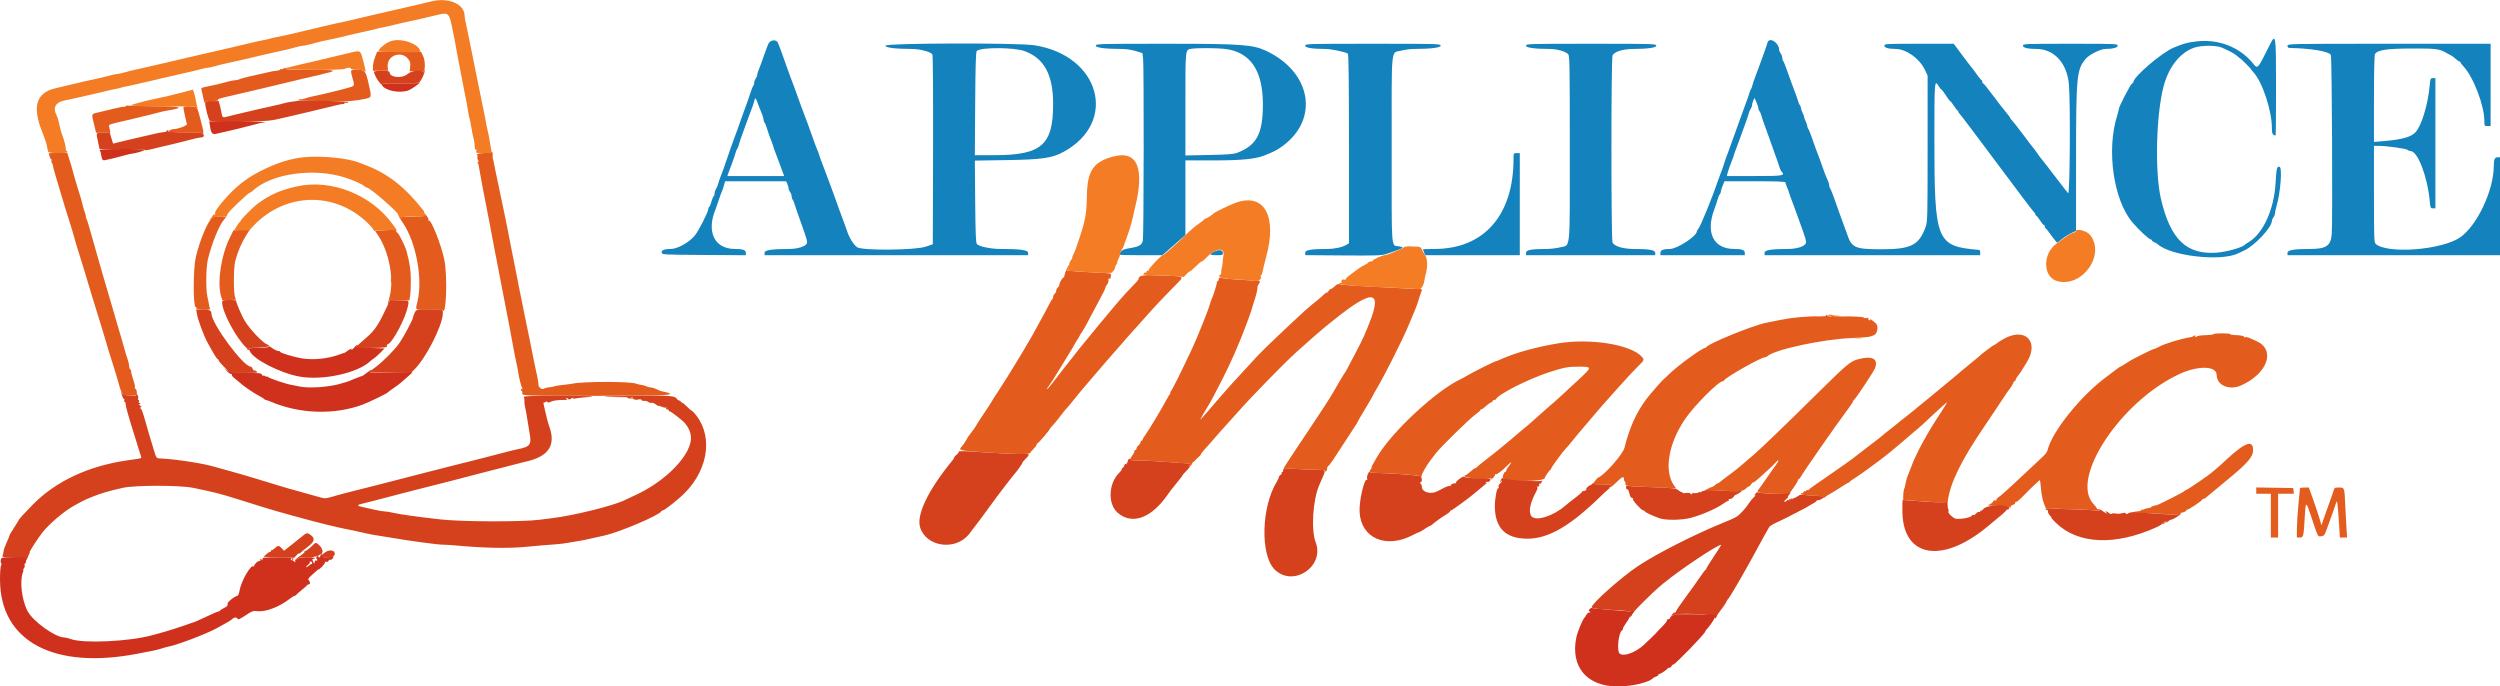 <svg xmlns="http://www.w3.org/2000/svg" xmlns:xlink="http://www.w3.org/1999/xlink" id="svg" width="400" height="109.838" viewBox="0, 0, 400,109.838"><g id="svgg"><path id="path0" d="M363.148 7.211 C 361.158 11.192,361.252 11.092,360.433 10.092 C 358.290 7.477,354.820 6.171,351.275 6.645 C 349.828 6.838,349.468 6.939,347.792 7.622 C 345.900 8.392,341.333 12.301,341.333 13.150 C 341.333 13.231,341.235 13.336,341.114 13.382 C 340.877 13.473,339.000 17.114,339.000 17.482 C 339.000 17.605,338.889 18.053,338.754 18.478 C 337.000 23.984,338.149 32.004,341.206 35.603 C 342.243 36.824,343.881 38.333,344.168 38.333 C 344.259 38.333,344.333 38.403,344.333 38.489 C 344.333 38.574,344.483 38.692,344.666 38.750 C 344.848 38.808,345.093 38.944,345.210 39.053 C 347.266 40.969,355.358 41.894,358.120 40.529 C 358.283 40.448,358.717 40.243,359.083 40.072 C 360.775 39.286,363.484 36.387,363.505 35.341 C 363.508 35.199,363.621 34.938,363.755 34.760 C 363.890 34.582,364.000 34.296,364.000 34.124 C 364.000 33.953,364.104 33.461,364.232 33.031 C 364.897 30.794,365.200 26.667,364.699 26.667 C 364.290 26.667,364.230 26.929,364.087 29.333 C 363.838 33.528,362.118 37.319,359.833 38.711 C 359.512 38.906,359.212 39.109,359.167 39.162 C 358.802 39.586,356.315 40.292,354.750 40.417 C 349.842 40.810,347.249 38.316,345.736 31.750 C 344.750 27.466,344.984 18.229,346.192 13.750 C 347.020 10.682,348.818 8.420,351.054 7.633 C 352.168 7.240,354.564 7.224,355.453 7.602 C 356.703 8.135,357.539 8.590,357.941 8.958 C 358.166 9.165,358.381 9.333,358.417 9.333 C 358.505 9.333,360.167 10.995,360.167 11.083 C 360.167 11.119,360.335 11.332,360.542 11.555 C 361.987 13.118,363.500 17.685,363.500 20.486 C 363.500 21.397,363.636 21.667,364.097 21.667 C 364.135 21.667,364.167 18.217,364.167 14.000 C 364.167 5.460,364.133 5.239,363.148 7.211 M122.922 7.042 C 122.791 7.340,122.451 8.258,122.167 9.083 C 121.882 9.908,121.541 10.830,121.408 11.131 C 121.275 11.432,121.164 11.807,121.161 11.964 C 121.158 12.121,121.046 12.396,120.911 12.574 C 120.777 12.751,120.667 13.055,120.667 13.249 C 120.667 13.442,120.599 13.671,120.515 13.758 C 120.432 13.845,120.288 14.179,120.195 14.500 C 120.050 15.000,119.367 16.924,118.598 19.000 C 118.479 19.321,118.215 20.071,118.012 20.667 C 117.809 21.262,117.575 21.900,117.492 22.083 C 117.369 22.355,116.475 24.913,115.831 26.833 C 115.754 27.063,115.529 27.662,115.329 28.167 C 115.130 28.671,114.926 29.271,114.876 29.500 C 114.826 29.729,114.683 30.065,114.559 30.245 C 114.435 30.426,114.333 30.741,114.333 30.944 C 114.333 31.147,114.269 31.354,114.190 31.403 C 114.110 31.451,113.950 31.833,113.833 32.250 C 113.717 32.667,113.556 33.049,113.477 33.097 C 113.398 33.146,113.333 33.299,113.333 33.438 C 113.333 33.876,111.810 36.888,111.216 37.624 C 110.281 38.784,108.424 39.833,107.307 39.833 C 106.315 39.833,105.814 40.030,105.866 40.398 C 105.917 40.749,105.938 40.750,112.625 40.794 L 119.333 40.837 119.333 40.439 C 119.333 39.994,118.865 39.833,117.566 39.833 C 114.300 39.833,112.978 37.052,114.516 33.417 C 114.593 33.233,114.813 32.596,115.004 32.000 C 115.195 31.404,115.417 30.795,115.497 30.647 C 115.577 30.499,115.725 30.068,115.827 29.689 L 116.013 29.000 120.896 29.000 L 125.780 29.000 125.973 29.425 C 126.080 29.658,126.169 29.977,126.172 30.133 C 126.175 30.289,126.287 30.562,126.422 30.740 C 126.557 30.918,126.667 31.222,126.667 31.415 C 126.667 31.609,126.735 31.838,126.818 31.925 C 126.901 32.012,127.045 32.346,127.138 32.667 C 127.230 32.987,127.655 34.225,128.082 35.417 C 129.089 38.229,129.210 38.648,129.098 38.939 C 128.914 39.417,127.647 39.826,126.333 39.831 C 123.436 39.841,122.333 40.010,122.333 40.441 L 122.333 40.833 143.417 40.833 L 164.500 40.833 164.500 40.442 C 164.500 40.007,163.227 39.833,160.050 39.833 C 158.504 39.833,156.626 39.436,156.296 39.039 C 156.134 38.843,156.071 37.239,156.030 32.239 L 155.976 25.696 161.113 25.615 C 166.753 25.525,168.340 25.295,170.167 24.301 C 178.928 19.535,176.022 8.881,165.515 7.244 C 162.848 6.829,141.667 6.886,141.667 7.308 C 141.667 7.633,143.259 7.827,146.000 7.835 C 147.225 7.839,148.968 8.318,149.188 8.712 C 149.271 8.859,149.316 15.583,149.293 24.028 L 149.250 39.083 148.083 39.475 C 146.411 40.037,138.094 40.114,137.177 39.577 C 136.631 39.257,135.857 38.018,135.515 36.917 C 135.430 36.642,135.200 36.004,135.005 35.500 C 134.809 34.996,134.540 34.270,134.405 33.886 C 134.271 33.503,133.932 32.565,133.653 31.803 C 133.373 31.040,133.080 30.229,133.001 30.000 C 132.923 29.771,132.697 29.171,132.500 28.667 C 132.303 28.162,132.078 27.563,132.000 27.333 C 131.922 27.104,131.696 26.504,131.498 26.000 C 131.300 25.496,131.101 24.933,131.054 24.750 C 131.008 24.567,130.867 24.192,130.742 23.917 C 130.616 23.642,130.281 22.742,129.996 21.917 C 129.712 21.092,129.363 20.117,129.221 19.750 C 129.079 19.383,128.858 18.802,128.731 18.458 C 128.604 18.115,128.393 17.552,128.262 17.208 C 128.132 16.865,127.826 16.021,127.583 15.333 C 127.166 14.151,126.994 13.686,126.427 12.208 C 126.295 11.865,125.953 10.908,125.667 10.083 C 125.380 9.258,125.030 8.283,124.888 7.917 C 124.746 7.550,124.565 7.081,124.485 6.875 C 124.240 6.239,123.229 6.347,122.922 7.042 M282.785 6.875 C 282.737 7.081,282.467 7.874,282.185 8.636 C 281.903 9.398,281.562 10.336,281.428 10.719 C 281.294 11.103,281.022 11.829,280.825 12.333 C 280.628 12.838,280.427 13.438,280.378 13.667 C 280.329 13.896,280.231 14.158,280.162 14.250 C 280.092 14.342,279.958 14.679,279.864 15.000 C 279.770 15.321,279.533 15.996,279.338 16.500 C 279.143 17.004,278.805 17.942,278.586 18.583 C 278.367 19.225,278.029 20.162,277.833 20.667 C 277.638 21.171,277.299 22.108,277.081 22.750 C 276.862 23.392,276.523 24.329,276.327 24.833 C 276.131 25.337,275.909 25.975,275.833 26.250 C 275.758 26.525,275.533 27.162,275.335 27.667 C 275.137 28.171,274.913 28.771,274.837 29.000 C 274.000 31.522,272.047 36.303,271.717 36.637 C 271.598 36.758,271.500 36.924,271.500 37.007 C 271.500 37.767,268.350 39.833,267.191 39.833 C 266.137 39.833,265.667 40.020,265.667 40.438 L 265.667 40.833 272.417 40.833 L 279.167 40.833 279.167 40.438 C 279.167 40.000,278.696 39.833,277.460 39.833 C 274.175 39.833,272.877 37.262,274.278 33.529 C 274.507 32.917,274.758 32.164,274.834 31.855 C 274.911 31.545,275.055 31.212,275.154 31.113 C 275.253 31.014,275.333 30.818,275.333 30.677 C 275.333 30.536,275.465 30.101,275.625 29.711 L 275.917 29.001 280.792 29.001 C 284.223 29.000,285.667 29.054,285.667 29.183 C 285.667 29.284,285.772 29.603,285.900 29.891 C 286.028 30.180,286.172 30.567,286.219 30.750 C 286.267 30.933,286.465 31.496,286.661 32.000 C 286.857 32.504,287.127 33.230,287.261 33.614 C 287.396 33.997,287.733 34.935,288.012 35.697 C 288.895 38.116,289.046 38.639,288.941 38.913 C 288.747 39.418,287.507 39.826,286.150 39.830 C 283.377 39.838,282.333 40.005,282.333 40.441 L 282.333 40.833 299.583 40.833 L 316.833 40.833 316.833 40.417 C 316.833 40.188,316.777 39.995,316.708 39.990 C 309.791 39.409,309.509 38.716,309.503 22.292 C 309.500 12.909,309.516 12.698,310.167 13.750 C 310.365 14.071,310.577 14.334,310.639 14.334 C 310.700 14.335,311.012 14.747,311.333 15.250 C 311.654 15.753,311.966 16.165,312.026 16.166 C 312.087 16.166,312.349 16.504,312.610 16.916 C 312.870 17.329,313.140 17.666,313.208 17.666 C 313.277 17.667,313.333 17.752,313.333 17.857 C 313.333 17.961,313.436 18.130,313.562 18.232 C 313.687 18.333,316.357 21.867,319.494 26.083 C 322.631 30.300,325.303 33.833,325.432 33.935 C 325.561 34.037,325.667 34.206,325.667 34.310 C 325.667 34.415,325.723 34.500,325.792 34.500 C 325.860 34.500,326.130 34.838,326.390 35.250 C 326.651 35.663,326.932 36.000,327.015 36.000 C 327.099 36.000,327.167 36.106,327.167 36.236 C 327.167 36.366,327.227 36.497,327.301 36.528 C 327.375 36.558,327.674 36.921,327.964 37.333 C 328.254 37.746,328.641 38.256,328.822 38.468 L 329.152 38.852 329.956 38.218 C 330.397 37.869,331.076 37.441,331.463 37.266 L 332.167 36.949 332.170 25.600 C 332.173 12.079,332.265 11.129,333.735 9.382 C 334.250 8.769,336.109 7.833,336.811 7.833 C 338.029 7.833,338.833 7.625,338.833 7.311 C 338.833 7.012,338.538 7.000,331.250 7.000 C 323.962 7.000,323.667 7.012,323.667 7.311 C 323.667 7.637,324.477 7.833,325.824 7.833 C 328.608 7.833,330.643 9.992,331.011 13.333 C 331.284 15.816,331.191 31.296,330.905 30.917 C 330.766 30.733,330.521 30.430,330.358 30.244 C 330.196 30.057,329.359 28.969,328.498 27.827 C 327.637 26.685,326.835 25.651,326.716 25.529 C 326.596 25.408,326.260 24.958,325.969 24.529 C 325.677 24.101,325.391 23.712,325.333 23.667 C 325.275 23.621,324.529 22.646,323.674 21.500 C 322.820 20.354,322.019 19.333,321.894 19.232 C 321.769 19.130,321.667 18.999,321.667 18.942 C 321.667 18.884,321.557 18.705,321.422 18.544 C 320.730 17.714,319.466 16.085,318.507 14.789 C 317.916 13.988,317.372 13.333,317.299 13.333 C 317.226 13.333,317.167 13.227,317.167 13.097 C 317.167 12.967,317.103 12.836,317.026 12.806 C 316.948 12.775,316.593 12.338,316.237 11.833 C 315.881 11.329,315.507 10.830,315.406 10.724 C 315.305 10.619,314.631 9.737,313.909 8.766 L 312.595 7.000 307.048 7.000 C 301.741 7.000,301.500 7.014,301.500 7.312 C 301.500 7.634,302.152 7.827,303.256 7.831 C 304.997 7.838,307.092 9.318,307.978 11.167 L 308.417 12.083 308.417 23.750 C 308.417 34.945,308.403 35.454,308.088 36.333 C 307.034 39.270,305.721 39.909,300.786 39.884 C 296.738 39.865,296.243 39.626,295.494 37.333 C 295.420 37.104,295.199 36.504,295.004 36.000 C 294.809 35.496,294.535 34.746,294.395 34.333 C 293.679 32.222,292.935 30.232,292.809 30.092 C 292.731 30.005,292.667 29.801,292.667 29.639 C 292.667 29.378,292.558 29.081,291.974 27.750 C 291.894 27.567,291.760 27.192,291.677 26.917 C 291.593 26.642,291.366 26.004,291.171 25.500 C 290.614 24.057,290.413 23.510,289.918 22.083 C 289.664 21.350,289.391 20.679,289.311 20.592 C 289.232 20.505,289.166 20.317,289.166 20.175 C 289.165 20.033,289.053 19.702,288.916 19.439 C 288.779 19.177,288.667 18.867,288.667 18.750 C 288.667 18.633,288.555 18.323,288.418 18.061 C 288.281 17.798,288.168 17.467,288.168 17.325 C 288.167 17.183,288.099 16.995,288.015 16.908 C 287.932 16.821,287.787 16.487,287.692 16.167 C 287.526 15.603,287.421 15.312,286.667 13.333 C 286.475 12.829,286.124 11.854,285.887 11.167 C 285.650 10.479,285.391 9.845,285.311 9.758 C 285.232 9.671,285.167 9.442,285.167 9.249 C 285.167 9.055,285.057 8.751,284.922 8.574 C 284.787 8.396,284.675 8.144,284.672 8.014 C 284.644 6.781,283.033 5.809,282.785 6.875 M175.333 7.308 C 175.333 7.638,176.883 7.833,179.508 7.833 C 180.160 7.833,181.084 7.973,181.710 8.166 L 182.788 8.499 182.894 9.273 C 183.039 10.332,183.010 37.586,182.863 38.416 C 182.720 39.218,182.300 39.466,180.644 39.727 C 179.590 39.893,179.167 40.188,179.167 40.758 C 179.167 40.799,180.699 40.833,182.572 40.833 L 185.976 40.833 187.822 39.223 L 189.667 37.613 189.667 31.640 L 189.667 25.667 194.054 25.667 C 198.541 25.667,200.794 25.457,202.208 24.909 C 203.826 24.282,204.311 24.033,205.232 23.355 C 211.087 19.048,209.830 11.607,202.667 8.172 C 200.494 7.130,198.705 7.000,186.497 7.000 C 175.746 7.000,175.333 7.011,175.333 7.308 M208.833 7.309 C 208.833 7.645,209.957 7.826,212.083 7.835 C 212.996 7.839,215.198 8.294,215.648 8.572 C 215.782 8.655,215.833 12.884,215.833 23.803 L 215.833 38.920 215.480 39.141 C 214.809 39.559,213.580 39.830,212.333 39.833 C 209.767 39.839,208.833 40.000,208.833 40.437 L 208.833 40.825 214.928 40.871 C 220.165 40.910,221.133 40.879,221.803 40.650 C 224.701 39.658,224.809 39.595,223.909 39.426 C 222.537 39.169,222.667 40.786,222.667 23.902 C 222.667 6.796,222.491 8.548,224.248 8.091 C 224.792 7.949,225.690 7.833,226.243 7.832 C 228.879 7.830,230.500 7.631,230.500 7.308 C 230.500 7.012,230.094 7.000,219.667 7.000 C 209.226 7.000,208.833 7.011,208.833 7.309 M244.167 7.309 C 244.167 7.639,245.551 7.830,247.953 7.832 C 249.051 7.833,250.391 8.198,250.875 8.627 C 251.149 8.869,251.167 9.803,251.167 23.757 C 251.167 40.726,251.325 39.137,249.590 39.580 C 249.044 39.719,248.061 39.833,247.406 39.833 C 245.036 39.833,244.167 39.996,244.167 40.440 L 244.167 40.833 254.500 40.833 L 264.833 40.833 264.833 40.441 C 264.833 40.004,263.898 39.837,261.444 39.835 C 259.670 39.833,258.217 39.385,258.005 38.775 C 257.769 38.098,257.769 9.569,258.005 8.892 C 258.210 8.302,259.656 7.834,261.277 7.832 C 263.618 7.830,265.000 7.636,265.000 7.309 C 265.000 7.012,264.611 7.000,254.583 7.000 C 244.556 7.000,244.167 7.012,244.167 7.309 M366.000 7.333 C 366.000 7.566,366.114 7.669,366.375 7.674 C 369.778 7.739,372.667 8.232,372.940 8.793 C 373.109 9.142,373.239 35.494,373.080 37.462 C 372.931 39.325,372.190 39.833,369.624 39.833 C 367.071 39.833,366.000 40.013,366.000 40.441 L 366.000 40.833 383.000 40.833 L 400.000 40.833 400.000 33.000 L 400.000 25.167 399.603 25.167 C 399.154 25.167,399.005 25.520,399.004 26.583 C 399.004 30.450,396.300 36.159,393.599 37.996 C 390.648 40.003,382.010 40.669,380.125 39.034 C 379.855 38.800,379.833 38.206,379.833 31.058 L 379.833 23.333 380.625 23.339 C 381.913 23.348,385.016 23.782,385.215 23.982 C 385.317 24.084,385.528 24.167,385.685 24.167 C 386.835 24.167,388.411 28.290,388.760 32.208 C 388.853 33.260,388.886 33.333,389.263 33.333 L 389.667 33.333 389.667 22.917 L 389.667 12.500 389.263 12.500 C 388.886 12.500,388.853 12.574,388.760 13.625 C 388.486 16.698,387.444 20.139,386.476 21.167 C 385.744 21.943,384.313 22.333,381.262 22.587 L 379.833 22.706 379.833 15.842 C 379.833 11.804,379.899 8.856,379.992 8.681 C 380.358 7.998,381.821 7.771,385.921 7.760 C 389.845 7.750,390.331 7.816,391.500 8.517 C 391.637 8.600,391.900 8.734,392.083 8.815 C 392.267 8.897,392.627 9.159,392.884 9.398 C 393.140 9.638,393.422 9.833,393.509 9.833 C 393.596 9.833,393.667 9.890,393.667 9.960 C 393.667 10.030,393.873 10.308,394.125 10.579 C 395.764 12.341,397.500 16.881,397.500 19.408 C 397.500 20.140,397.518 20.167,398.000 20.167 L 398.500 20.167 398.500 13.583 L 398.500 7.000 382.250 7.000 C 366.111 7.000,366.000 7.002,366.000 7.333 M163.907 8.169 C 167.069 9.306,168.500 11.948,168.500 16.649 C 168.500 23.209,166.649 24.822,159.113 24.830 L 155.975 24.833 156.029 16.592 C 156.069 10.469,156.135 8.298,156.283 8.150 C 156.886 7.548,162.215 7.561,163.907 8.169 M195.935 7.819 C 200.030 8.294,202.054 11.217,202.061 16.667 C 202.067 21.372,201.095 23.231,198.000 24.430 C 197.391 24.667,196.536 24.735,193.458 24.797 L 189.667 24.873 189.667 16.629 C 189.667 7.492,189.610 7.954,190.750 7.789 C 191.642 7.660,194.719 7.678,195.935 7.819 M121.452 17.083 C 121.589 17.450,121.805 17.996,121.933 18.297 C 122.062 18.598,122.167 18.977,122.167 19.139 C 122.167 19.301,122.235 19.505,122.318 19.592 C 122.401 19.679,122.546 20.012,122.641 20.333 C 122.855 21.059,123.294 22.308,123.491 22.750 C 123.572 22.933,123.676 23.233,123.722 23.417 C 123.768 23.600,123.967 24.162,124.165 24.667 C 124.363 25.171,124.589 25.771,124.667 26.000 C 124.745 26.229,124.958 26.810,125.140 27.292 L 125.471 28.167 120.922 28.167 L 116.372 28.167 116.595 27.542 C 116.717 27.198,116.977 26.504,117.173 26.000 C 117.369 25.496,117.590 24.837,117.665 24.537 C 117.739 24.236,117.873 23.899,117.961 23.787 C 118.050 23.675,118.163 23.396,118.212 23.167 C 118.262 22.938,118.533 22.126,118.815 21.364 C 119.097 20.602,119.438 19.664,119.572 19.281 C 119.706 18.897,119.976 18.171,120.172 17.667 C 120.368 17.162,120.566 16.600,120.612 16.417 C 120.857 15.445,120.837 15.429,121.452 17.083 M281.333 17.318 C 281.333 17.473,281.414 17.681,281.513 17.780 C 281.612 17.878,281.755 18.212,281.832 18.521 C 281.909 18.830,282.131 19.496,282.327 20.000 C 282.523 20.504,282.860 21.442,283.077 22.083 C 283.294 22.725,283.708 23.887,283.998 24.667 C 284.287 25.446,284.600 26.346,284.694 26.667 C 284.788 26.988,284.932 27.321,285.015 27.408 C 285.688 28.113,285.384 28.167,280.731 28.167 L 276.294 28.167 276.384 27.792 C 276.484 27.369,276.933 26.088,277.157 25.583 C 277.239 25.400,277.343 25.100,277.389 24.917 C 277.434 24.733,277.632 24.171,277.828 23.667 C 278.024 23.162,278.294 22.436,278.428 22.053 C 278.562 21.669,278.903 20.732,279.185 19.969 C 279.467 19.207,279.739 18.396,279.790 18.167 C 279.840 17.938,279.983 17.602,280.108 17.421 C 280.232 17.240,280.333 16.963,280.333 16.804 C 280.333 16.645,280.420 16.325,280.527 16.091 L 280.720 15.667 281.027 16.352 C 281.195 16.728,281.333 17.163,281.333 17.318 M242.165 25.458 C 242.152 34.460,237.422 39.833,229.509 39.833 C 228.496 39.833,227.667 39.867,227.667 39.909 C 227.667 39.950,227.754 40.175,227.860 40.409 L 228.054 40.833 235.610 40.833 L 243.167 40.833 243.167 32.667 L 243.167 24.500 242.667 24.500 C 242.169 24.500,242.167 24.505,242.165 25.458 M194.208 40.291 C 193.416 40.685,193.541 40.833,194.667 40.833 C 195.537 40.833,195.667 40.792,195.667 40.518 C 195.667 39.963,195.058 39.868,194.208 40.291 " stroke="none" fill="#1382bd" fill-rule="evenodd"></path><path id="path1" d="M60.007 9.140 C 59.820 9.629,59.667 10.323,59.667 10.681 L 59.667 11.333 60.879 11.333 L 62.092 11.333 62.030 10.685 C 61.863 8.931,64.123 8.025,65.269 9.386 C 65.632 9.818,65.691 10.024,65.629 10.659 L 65.556 11.417 66.611 11.361 C 67.404 11.319,67.670 11.360,67.678 11.527 C 67.685 11.650,67.755 11.600,67.833 11.417 C 68.076 10.853,68.004 9.616,67.691 8.954 L 67.393 8.325 63.870 8.287 L 60.348 8.250 60.007 9.140 M45.341 10.992 C 45.208 11.076,45.039 11.108,44.966 11.063 C 44.893 11.017,44.833 11.044,44.833 11.121 C 44.833 11.199,44.627 11.279,44.375 11.298 C 44.123 11.318,43.767 11.368,43.583 11.408 C 43.400 11.449,42.725 11.601,42.083 11.747 C 41.442 11.893,40.399 12.125,39.767 12.263 C 39.135 12.402,38.483 12.586,38.320 12.674 C 38.156 12.762,37.855 12.833,37.651 12.833 C 37.446 12.833,36.898 12.939,36.431 13.069 C 35.176 13.417,34.200 13.649,33.111 13.856 C 32.233 14.023,32.148 14.075,32.240 14.395 C 32.295 14.590,32.415 15.119,32.505 15.571 C 32.662 16.358,32.833 16.770,32.833 16.361 C 32.833 16.233,33.205 16.167,33.927 16.167 C 34.556 16.167,34.979 16.101,34.924 16.012 C 34.812 15.830,34.866 15.812,37.250 15.256 C 38.258 15.020,39.552 14.717,40.125 14.581 C 40.698 14.445,41.673 14.216,42.292 14.072 C 42.910 13.928,43.829 13.708,44.333 13.583 C 44.837 13.458,45.775 13.234,46.417 13.085 C 47.058 12.936,47.996 12.709,48.500 12.581 C 49.004 12.452,49.604 12.313,49.833 12.272 C 50.343 12.179,51.825 11.819,52.167 11.704 C 52.304 11.658,52.530 11.607,52.668 11.591 C 52.806 11.575,53.069 11.475,53.251 11.369 C 53.509 11.220,52.677 11.176,49.532 11.172 C 46.875 11.168,45.516 11.109,45.583 11.000 C 45.710 10.795,45.655 10.793,45.341 10.992 M56.168 11.458 C 56.169 11.619,56.282 12.118,56.418 12.568 C 56.773 13.737,56.765 13.753,55.708 14.052 C 54.501 14.395,50.752 15.297,50.070 15.410 C 49.788 15.457,49.263 15.597,48.903 15.722 C 48.544 15.848,48.156 15.918,48.042 15.878 C 47.927 15.838,47.833 15.887,47.833 15.986 C 47.833 16.145,55.532 16.309,56.083 16.162 C 56.175 16.137,56.475 16.104,56.750 16.088 C 57.025 16.072,57.719 15.961,58.292 15.841 C 59.515 15.585,59.490 15.678,58.972 13.365 C 58.513 11.315,58.389 11.167,57.141 11.167 C 56.323 11.167,56.167 11.214,56.168 11.458 M20.080 17.005 C 20.023 17.097,19.921 17.137,19.853 17.095 C 19.784 17.053,19.171 17.154,18.489 17.320 C 17.808 17.486,16.671 17.759,15.963 17.926 C 14.506 18.271,14.598 18.030,15.114 20.167 L 15.376 21.250 16.525 21.250 L 17.675 21.250 17.569 20.750 C 17.511 20.475,17.453 20.184,17.440 20.104 C 17.413 19.936,17.773 19.818,19.500 19.430 C 20.188 19.275,21.162 19.044,21.667 18.916 C 22.171 18.788,23.108 18.563,23.750 18.415 C 24.392 18.268,25.156 18.074,25.448 17.983 C 25.740 17.893,26.381 17.754,26.873 17.674 C 29.648 17.222,29.085 17.028,24.917 17.001 C 22.717 16.987,20.752 16.944,20.550 16.907 C 20.348 16.869,20.137 16.913,20.080 17.005 M29.333 17.156 C 29.333 17.385,29.796 19.542,29.907 19.833 C 30.003 20.083,28.460 20.667,27.706 20.667 C 27.536 20.667,27.251 20.777,27.074 20.911 C 26.785 21.130,27.047 21.157,29.508 21.161 C 31.255 21.165,32.333 21.233,32.447 21.347 C 32.642 21.542,32.544 20.846,32.191 19.542 C 32.086 19.152,31.917 18.515,31.816 18.125 C 31.715 17.735,31.556 17.323,31.462 17.208 C 31.264 16.965,29.333 16.918,29.333 17.156 M9.274 24.465 L 7.801 24.513 7.913 24.965 C 7.974 25.213,8.095 25.442,8.180 25.473 C 8.265 25.503,8.291 25.600,8.237 25.688 C 8.182 25.776,8.209 25.938,8.296 26.049 C 8.383 26.160,8.461 26.363,8.468 26.500 C 8.475 26.637,8.639 27.275,8.832 27.917 C 9.026 28.558,9.249 29.308,9.328 29.583 C 9.407 29.858,9.630 30.608,9.824 31.250 C 10.018 31.892,10.278 32.754,10.401 33.167 C 10.525 33.579,10.867 34.667,11.160 35.583 C 11.454 36.500,11.756 37.512,11.833 37.833 C 11.910 38.154,12.245 39.279,12.578 40.333 C 12.911 41.387,13.289 42.607,13.418 43.043 C 13.657 43.852,14.057 45.182,14.333 46.083 C 14.417 46.358,14.598 46.958,14.735 47.417 C 14.871 47.875,15.253 49.112,15.583 50.167 C 15.913 51.221,16.289 52.440,16.418 52.877 C 16.547 53.313,16.771 54.063,16.916 54.543 C 17.062 55.024,17.244 55.642,17.322 55.917 C 17.400 56.192,17.741 57.279,18.079 58.333 C 18.418 59.387,18.830 60.756,18.995 61.375 C 19.464 63.134,19.651 63.333,20.823 63.333 C 21.445 63.333,21.830 63.259,21.873 63.131 C 21.975 62.824,21.815 62.167,21.637 62.167 C 21.551 62.167,21.528 62.090,21.585 61.997 C 21.643 61.903,21.535 61.378,21.345 60.829 C 21.155 60.281,21.000 59.687,21.000 59.509 C 21.000 59.332,20.925 59.140,20.833 59.083 C 20.742 59.027,20.667 58.799,20.667 58.577 C 20.667 58.355,20.563 57.891,20.436 57.545 C 20.309 57.199,20.075 56.429,19.915 55.833 C 19.755 55.237,19.531 54.450,19.417 54.083 C 19.303 53.717,19.078 52.967,18.918 52.417 C 18.274 50.203,18.179 49.878,17.903 48.917 C 17.745 48.367,17.524 47.617,17.412 47.250 C 17.198 46.547,16.771 45.088,16.412 43.833 C 16.294 43.421,16.077 42.671,15.930 42.167 C 15.406 40.373,14.468 37.069,14.234 36.195 C 14.104 35.706,13.920 35.162,13.826 34.986 C 13.732 34.811,13.692 34.667,13.737 34.667 C 13.782 34.667,13.703 34.348,13.563 33.958 C 13.422 33.569,13.272 33.063,13.229 32.833 C 13.186 32.604,13.081 32.192,12.996 31.917 C 12.349 29.834,11.806 28.022,11.769 27.822 C 11.715 27.532,11.377 26.379,11.015 25.250 L 10.747 24.417 9.274 24.465 M77.417 24.489 C 76.682 24.541,76.174 24.642,76.284 24.714 C 76.395 24.785,76.445 24.948,76.397 25.076 C 76.348 25.203,76.396 25.472,76.504 25.674 C 76.659 25.964,76.656 26.013,76.491 25.911 C 76.344 25.820,76.324 25.849,76.422 26.009 C 76.499 26.134,76.583 26.389,76.608 26.576 C 76.634 26.763,76.726 27.292,76.814 27.750 C 76.902 28.208,77.086 29.221,77.223 30.000 C 77.360 30.779,77.551 31.754,77.646 32.167 C 77.742 32.579,78.048 34.154,78.326 35.667 C 78.605 37.179,78.952 39.017,79.097 39.750 C 79.416 41.365,79.724 42.956,80.072 44.792 C 80.612 47.638,81.058 49.945,81.577 52.583 C 81.703 53.225,81.931 54.462,82.084 55.333 C 82.236 56.204,82.465 57.367,82.592 57.917 C 82.719 58.467,82.864 59.205,82.913 59.558 C 83.038 60.443,83.349 61.688,83.541 62.062 C 83.652 62.280,83.645 62.340,83.517 62.260 C 83.416 62.198,83.333 62.222,83.333 62.314 C 83.333 62.405,83.405 62.525,83.493 62.579 C 83.580 62.633,83.613 62.780,83.565 62.905 C 83.404 63.323,83.751 63.336,95.220 63.336 C 107.473 63.335,108.949 63.230,105.808 62.582 C 105.657 62.551,105.304 62.407,105.025 62.263 C 104.745 62.118,104.358 62.000,104.164 62.000 C 103.970 62.000,103.672 61.926,103.502 61.835 C 103.332 61.744,102.906 61.624,102.555 61.568 C 102.204 61.512,101.873 61.440,101.819 61.407 C 101.181 61.017,93.274 61.007,91.551 61.395 C 91.350 61.440,90.675 61.528,90.051 61.591 C 89.427 61.653,88.843 61.748,88.754 61.802 C 88.664 61.856,88.290 61.928,87.923 61.962 C 87.556 61.996,87.179 62.085,87.086 62.160 C 86.766 62.415,86.167 62.038,86.167 61.581 C 86.167 61.345,86.062 60.686,85.934 60.118 C 85.638 58.805,85.262 56.978,84.915 55.167 C 84.765 54.387,84.542 53.300,84.420 52.750 C 84.297 52.200,84.074 51.112,83.924 50.333 C 83.774 49.554,83.548 48.429,83.422 47.833 C 83.098 46.301,82.832 44.956,82.741 44.397 C 82.698 44.133,82.557 43.429,82.426 42.833 C 82.296 42.237,81.991 40.700,81.748 39.417 C 81.506 38.133,81.206 36.596,81.082 36.000 C 80.957 35.404,80.733 34.317,80.583 33.583 C 80.433 32.850,80.206 31.762,80.077 31.167 C 79.949 30.571,79.804 29.877,79.755 29.625 C 79.592 28.779,79.482 28.255,79.308 27.500 C 79.213 27.087,79.101 26.525,79.060 26.250 C 79.018 25.975,78.940 25.637,78.885 25.500 C 78.830 25.363,78.802 25.044,78.822 24.792 C 78.842 24.540,78.834 24.347,78.804 24.364 C 78.774 24.381,78.150 24.437,77.417 24.489 M67.833 34.101 C 67.833 34.192,67.923 34.357,68.033 34.467 C 68.202 34.635,64.730 34.819,63.946 34.682 C 63.796 34.656,63.851 34.758,64.518 35.750 C 66.561 38.783,67.644 44.560,66.830 48.083 C 66.443 49.761,66.232 49.590,68.613 49.532 C 70.086 49.496,70.754 49.539,70.838 49.674 C 71.405 50.592,71.613 44.135,71.098 41.598 C 70.598 39.138,68.939 34.969,68.587 35.289 C 68.510 35.359,68.494 35.334,68.551 35.233 C 68.609 35.132,68.471 34.799,68.244 34.492 C 68.018 34.186,67.833 34.010,67.833 34.101 M33.965 34.618 C 34.121 34.677,34.089 34.778,33.848 34.988 C 33.147 35.595,31.932 38.579,31.315 41.208 C 30.903 42.960,30.886 48.990,31.293 49.125 C 31.408 49.164,31.464 49.258,31.416 49.334 C 31.369 49.410,31.856 49.497,32.497 49.528 C 33.569 49.579,33.656 49.558,33.565 49.275 C 33.511 49.106,33.445 48.806,33.419 48.608 C 33.393 48.411,33.290 47.913,33.190 47.500 C 32.914 46.363,32.956 42.793,33.259 41.511 C 33.865 38.947,35.151 35.825,35.916 35.060 C 36.054 34.922,36.161 34.721,36.154 34.613 C 36.145 34.479,36.116 34.475,36.064 34.601 C 36.023 34.702,35.822 34.762,35.619 34.734 C 34.731 34.611,33.768 34.544,33.965 34.618 M38.635 36.790 L 37.353 36.847 36.763 38.049 C 35.357 40.911,34.717 45.267,35.383 47.437 L 35.556 48.000 36.700 48.000 C 37.837 48.000,37.844 47.997,37.639 47.625 C 37.348 47.095,37.350 42.833,37.641 41.750 C 38.043 40.257,38.643 38.842,39.337 37.750 C 39.829 36.978,40.016 36.664,39.964 36.700 C 39.938 36.719,39.340 36.759,38.635 36.790 M61.539 36.833 L 59.994 36.917 60.406 37.521 C 62.300 40.303,63.127 44.835,62.270 47.726 C 62.111 48.263,62.019 48.741,62.065 48.788 C 62.112 48.834,62.201 48.671,62.263 48.425 L 62.375 47.978 63.934 48.031 L 65.493 48.083 65.621 47.333 C 65.692 46.921,65.742 45.758,65.732 44.750 C 65.716 43.112,65.570 42.147,65.039 40.167 C 64.811 39.318,63.798 37.309,63.549 37.214 C 63.431 37.169,63.372 37.072,63.417 37.000 C 63.552 36.781,63.157 36.746,61.539 36.833 M170.658 43.065 C 170.467 43.495,170.301 43.991,170.288 44.166 C 170.274 44.342,170.229 44.451,170.186 44.408 C 170.069 44.291,169.502 45.211,169.501 45.521 C 169.500 45.670,169.387 45.886,169.250 46.000 C 169.112 46.114,169.000 46.339,169.000 46.500 C 169.000 46.661,168.887 46.886,168.750 47.000 C 168.612 47.114,168.500 47.342,168.500 47.507 C 168.500 47.671,168.444 47.831,168.375 47.861 C 168.306 47.892,168.045 48.329,167.794 48.833 C 167.543 49.337,167.080 50.200,166.765 50.750 C 166.450 51.300,166.021 52.087,165.812 52.500 C 165.016 54.071,161.423 60.024,159.708 62.613 C 159.135 63.478,158.667 64.216,158.667 64.253 C 158.667 64.289,158.104 65.156,157.417 66.178 C 156.729 67.200,156.167 68.070,156.167 68.111 C 156.167 68.173,155.538 69.052,154.877 69.917 C 154.807 70.008,154.644 70.288,154.515 70.539 C 154.386 70.789,154.157 71.127,154.007 71.289 C 153.258 72.095,153.218 72.084,157.975 72.398 C 162.523 72.698,164.833 72.724,164.833 72.476 C 164.833 72.399,165.058 72.121,165.333 71.858 C 165.608 71.596,165.833 71.299,165.833 71.199 C 165.833 71.098,165.935 70.957,166.060 70.883 C 166.316 70.733,168.000 68.736,168.000 68.583 C 168.000 68.528,168.173 68.319,168.384 68.117 C 168.595 67.915,169.136 67.262,169.586 66.667 C 170.037 66.071,170.489 65.508,170.591 65.417 C 170.694 65.325,171.259 64.650,171.847 63.917 C 172.435 63.183,172.955 62.546,173.002 62.500 C 173.050 62.454,173.721 61.667,174.494 60.750 C 175.268 59.833,175.941 59.046,175.992 59.000 C 176.042 58.954,176.495 58.429,176.997 57.833 C 177.500 57.237,177.993 56.675,178.092 56.583 C 178.192 56.492,178.717 55.892,179.260 55.250 C 179.804 54.608,180.895 53.371,181.687 52.500 C 182.478 51.629,183.416 50.584,183.771 50.177 C 184.681 49.135,186.526 47.182,188.037 45.662 C 189.576 44.114,189.744 44.229,185.708 44.065 C 182.783 43.947,182.167 44.055,182.167 44.683 C 182.167 44.756,181.697 45.288,181.123 45.866 C 180.549 46.444,179.667 47.404,179.162 48.000 C 178.658 48.596,178.082 49.271,177.883 49.500 C 177.433 50.018,173.966 54.216,173.362 54.975 C 173.117 55.282,172.839 55.620,172.745 55.725 C 172.650 55.831,172.203 56.404,171.750 57.000 C 171.297 57.596,170.839 58.174,170.731 58.286 C 170.624 58.397,169.879 59.354,169.076 60.413 C 168.272 61.471,167.582 62.304,167.541 62.263 C 167.500 62.222,167.549 62.090,167.650 61.969 C 167.937 61.625,168.858 60.192,169.834 58.569 C 170.325 57.752,170.964 56.708,171.253 56.250 C 171.542 55.792,171.830 55.304,171.891 55.167 C 171.953 55.029,172.152 54.692,172.333 54.417 C 172.515 54.142,172.713 53.804,172.773 53.667 C 172.834 53.529,172.978 53.304,173.093 53.167 C 173.292 52.929,174.234 51.204,175.459 48.833 C 175.767 48.237,176.201 47.421,176.424 47.020 C 176.647 46.618,176.849 46.168,176.873 46.020 C 176.897 45.871,177.010 45.651,177.125 45.530 C 177.317 45.327,177.408 44.953,177.349 44.613 C 177.336 44.537,177.402 44.523,177.496 44.581 C 177.590 44.639,177.672 44.626,177.679 44.552 C 177.686 44.477,177.721 44.259,177.757 44.067 C 177.821 43.729,177.743 43.714,175.375 43.607 C 174.028 43.546,172.416 43.448,171.793 43.390 L 170.660 43.285 170.927 42.878 C 171.073 42.654,171.151 42.428,171.099 42.376 C 171.047 42.324,170.848 42.634,170.658 43.065 M195.000 44.684 C 195.000 44.858,194.912 45.000,194.806 45.000 C 194.699 45.000,194.654 45.043,194.708 45.096 C 194.794 45.183,194.213 47.074,193.842 47.917 C 193.761 48.100,193.657 48.400,193.611 48.583 C 193.390 49.466,191.539 54.087,190.675 55.917 C 188.810 59.860,187.599 62.292,187.376 62.542 C 187.232 62.702,187.173 62.833,187.245 62.833 C 187.316 62.833,187.284 62.942,187.173 63.076 C 187.062 63.209,186.843 63.565,186.686 63.867 C 186.045 65.099,183.735 68.957,183.300 69.524 C 183.043 69.858,182.833 70.214,182.833 70.316 C 182.833 70.417,182.758 70.500,182.667 70.500 C 182.575 70.500,182.500 70.601,182.500 70.724 C 182.500 70.847,182.350 71.084,182.167 71.250 C 181.983 71.416,181.833 71.653,181.833 71.776 C 181.833 71.899,181.758 72.000,181.667 72.000 C 181.575 72.000,181.500 72.102,181.500 72.228 C 181.500 72.353,181.345 72.653,181.155 72.894 C 180.965 73.136,180.871 73.334,180.946 73.336 C 181.022 73.337,180.971 73.411,180.833 73.500 C 180.661 73.611,181.023 73.663,182.000 73.665 C 182.779 73.668,184.917 73.780,186.750 73.916 C 188.583 74.051,190.186 74.163,190.312 74.164 C 190.498 74.166,190.501 74.214,190.330 74.420 C 190.155 74.632,190.164 74.657,190.387 74.572 C 190.534 74.515,190.699 74.328,190.754 74.155 C 190.809 73.982,190.905 73.857,190.968 73.878 C 191.032 73.899,191.100 73.858,191.120 73.785 C 191.140 73.713,191.383 73.463,191.661 73.229 C 191.939 72.995,192.167 72.738,192.167 72.658 C 192.167 72.577,192.373 72.294,192.625 72.028 C 192.877 71.762,193.271 71.323,193.500 71.053 C 194.130 70.312,196.028 68.168,196.500 67.665 C 196.729 67.421,197.404 66.669,198.000 65.994 C 200.219 63.481,205.333 58.236,207.343 56.411 C 208.922 54.977,211.296 52.892,211.925 52.388 C 212.287 52.098,212.988 51.535,213.483 51.138 C 219.524 46.291,221.163 46.371,219.201 51.417 C 218.383 53.521,218.078 54.192,217.011 56.234 C 215.449 59.226,215.263 59.571,215.161 59.667 C 215.071 59.751,213.786 61.908,213.375 62.667 C 212.987 63.380,211.160 66.205,209.310 68.951 C 207.701 71.339,207.236 72.040,205.805 74.234 C 205.357 74.920,205.186 75.381,205.492 75.075 C 205.585 74.982,206.285 74.961,207.200 75.026 C 208.052 75.086,209.481 75.142,210.375 75.151 C 211.398 75.161,212.000 75.232,212.000 75.343 C 212.000 75.440,212.075 75.473,212.167 75.417 C 212.258 75.360,212.333 75.172,212.333 74.998 C 212.333 74.825,212.427 74.623,212.542 74.550 C 212.757 74.412,213.475 73.357,215.412 70.333 C 216.028 69.371,216.675 68.380,216.850 68.132 C 217.024 67.883,217.167 67.643,217.167 67.598 C 217.167 67.552,217.700 66.632,218.352 65.552 C 219.004 64.472,219.605 63.438,219.688 63.253 C 219.770 63.068,219.974 62.692,220.141 62.417 C 221.388 60.360,224.424 54.347,225.349 52.102 C 225.806 50.992,226.252 49.933,226.339 49.750 C 226.488 49.438,226.953 48.144,227.015 47.873 C 227.071 47.623,227.198 47.240,227.347 46.867 C 227.563 46.327,227.540 46.222,227.208 46.235 C 227.048 46.241,225.792 46.191,224.417 46.124 C 217.970 45.810,215.040 45.625,214.550 45.501 C 214.092 45.384,213.946 45.432,213.523 45.836 C 213.252 46.096,212.991 46.269,212.943 46.221 C 212.895 46.173,212.758 46.292,212.638 46.484 C 212.518 46.676,212.342 46.833,212.247 46.833 C 212.152 46.833,211.958 46.965,211.815 47.125 C 211.673 47.285,211.273 47.642,210.927 47.917 C 209.152 49.328,209.176 49.306,204.427 53.783 C 203.046 55.085,201.627 56.472,201.273 56.867 C 200.919 57.261,200.131 58.113,199.523 58.761 C 198.914 59.409,197.847 60.571,197.152 61.344 C 196.066 62.551,195.342 63.379,193.230 65.833 C 192.439 66.752,191.977 67.241,192.050 67.083 C 192.120 66.931,193.298 64.925,193.664 64.333 C 193.799 64.115,194.269 63.216,195.623 60.583 C 196.875 58.147,198.257 55.003,199.267 52.292 C 199.395 51.948,199.608 51.385,199.739 51.042 C 199.964 50.453,200.386 49.183,200.416 49.000 C 200.424 48.954,200.553 48.542,200.703 48.083 C 201.027 47.097,201.245 46.140,201.193 45.941 C 201.172 45.862,201.221 45.712,201.302 45.607 C 201.660 45.141,201.652 44.856,201.282 44.887 C 200.634 44.940,196.209 44.641,195.595 44.503 C 195.075 44.385,195.000 44.408,195.000 44.684 M292.167 50.462 C 292.167 50.595,291.809 50.646,291.042 50.623 C 289.295 50.571,286.747 50.800,284.917 51.175 C 284.000 51.362,282.950 51.574,282.583 51.645 C 280.497 52.050,273.254 54.998,273.028 55.535 C 272.997 55.607,272.899 55.667,272.811 55.667 C 272.361 55.667,268.709 58.305,267.250 59.684 C 266.792 60.118,266.229 60.647,265.999 60.861 C 265.645 61.190,263.749 63.390,263.366 63.917 C 261.729 66.164,260.754 68.348,259.907 71.667 C 259.647 72.687,256.704 76.027,255.739 76.398 C 255.631 76.439,255.377 76.705,255.176 76.987 L 254.811 77.500 256.322 77.500 C 257.889 77.500,258.032 77.553,257.542 77.949 C 257.278 78.163,257.285 78.168,257.621 78.006 C 257.825 77.907,258.323 77.490,258.727 77.080 C 259.526 76.270,259.833 76.152,259.833 76.657 C 259.833 76.835,259.905 77.025,259.993 77.079 C 260.080 77.133,260.113 77.278,260.066 77.401 C 259.938 77.736,260.466 77.814,263.593 77.917 C 265.146 77.968,266.816 78.046,267.305 78.091 L 268.194 78.173 267.861 77.705 C 266.219 75.399,266.910 71.079,269.553 67.135 C 270.991 64.988,274.952 61.000,275.647 61.000 C 275.734 61.000,275.831 60.934,275.861 60.854 C 276.030 60.409,281.763 57.167,282.380 57.167 C 282.501 57.167,282.671 57.097,282.758 57.012 C 283.851 55.942,291.721 54.249,296.371 54.083 C 297.721 54.034,298.996 53.930,299.204 53.851 C 299.413 53.771,299.658 53.688,299.750 53.664 C 300.370 53.507,300.633 52.175,300.131 51.735 C 299.474 51.159,299.093 50.901,299.227 51.123 C 299.311 51.263,299.268 51.298,299.093 51.231 C 298.951 51.176,298.884 51.053,298.944 50.956 C 299.013 50.845,298.921 50.815,298.693 50.875 C 298.495 50.926,298.295 50.906,298.248 50.829 C 298.154 50.678,296.454 50.589,294.551 50.636 C 293.892 50.652,293.306 50.591,293.250 50.499 C 293.193 50.408,292.983 50.341,292.782 50.350 C 292.442 50.365,292.445 50.376,292.833 50.500 C 293.190 50.614,293.201 50.636,292.908 50.650 C 292.720 50.659,292.477 50.577,292.367 50.467 C 292.217 50.317,292.167 50.315,292.167 50.462 M354.167 53.458 C 354.167 53.527,353.698 53.600,353.125 53.619 C 351.932 53.661,351.675 53.702,351.349 53.905 C 351.189 54.005,351.153 53.991,351.234 53.859 C 351.362 53.652,351.131 53.592,350.940 53.783 C 350.876 53.846,350.732 53.912,350.620 53.929 C 349.032 54.163,346.342 54.980,345.382 55.519 C 345.075 55.692,344.747 55.833,344.654 55.833 C 344.561 55.833,343.794 56.178,342.951 56.600 C 341.263 57.443,341.074 57.548,340.045 58.212 C 339.657 58.462,339.302 58.667,339.255 58.667 C 339.209 58.667,339.038 58.774,338.877 58.906 C 338.715 59.037,337.833 59.702,336.917 60.383 C 332.865 63.394,328.329 69.069,327.609 72.027 C 327.550 72.271,327.266 72.684,326.978 72.944 C 326.691 73.204,325.697 74.136,324.770 75.015 C 323.842 75.894,322.678 76.981,322.183 77.432 C 321.688 77.882,321.041 78.475,320.744 78.750 C 320.448 79.025,320.007 79.386,319.766 79.552 C 319.524 79.718,319.369 79.924,319.422 80.008 C 319.474 80.093,319.402 80.118,319.260 80.064 C 319.107 80.005,318.960 80.077,318.897 80.241 C 318.839 80.392,318.574 80.606,318.308 80.716 C 317.884 80.892,318.044 80.921,319.604 80.948 C 320.861 80.971,321.425 81.044,321.523 81.198 C 321.629 81.366,321.662 81.353,321.664 81.143 C 321.666 80.990,321.854 80.823,322.090 80.763 C 322.323 80.705,322.469 80.584,322.414 80.495 C 322.359 80.406,322.418 80.333,322.546 80.333 C 322.673 80.333,323.191 79.902,323.697 79.375 C 324.788 78.238,326.269 76.833,326.375 76.833 C 326.417 76.833,326.499 77.452,326.558 78.208 C 326.616 78.965,326.807 79.958,326.981 80.417 L 327.298 81.250 328.524 81.353 C 329.198 81.410,330.650 81.470,331.750 81.487 C 332.850 81.503,334.258 81.574,334.878 81.643 C 335.648 81.728,335.985 81.712,335.940 81.592 C 335.904 81.496,335.791 81.435,335.687 81.458 C 335.584 81.481,335.500 81.435,335.500 81.357 C 335.500 81.278,335.255 80.954,334.956 80.637 C 331.122 76.571,339.343 64.158,348.736 59.832 C 351.714 58.460,354.639 58.531,354.663 59.975 C 354.691 61.684,356.693 62.526,358.634 61.645 C 362.875 59.719,364.136 55.937,361.000 54.553 C 360.679 54.411,360.198 54.198,359.931 54.080 C 359.664 53.961,359.333 53.908,359.196 53.961 C 359.058 54.013,358.988 53.988,359.040 53.903 C 359.132 53.753,358.451 53.628,357.375 53.598 C 357.077 53.590,356.833 53.527,356.833 53.458 C 356.833 53.390,356.233 53.333,355.500 53.333 C 354.767 53.333,354.167 53.390,354.167 53.458 M320.672 54.183 C 320.171 54.457,319.640 54.790,319.492 54.924 C 319.345 55.057,319.174 55.167,319.112 55.167 C 318.991 55.167,317.023 56.636,316.751 56.930 C 316.659 57.030,315.983 57.592,315.250 58.180 C 314.517 58.769,313.879 59.297,313.833 59.354 C 313.787 59.412,313.225 59.887,312.583 60.410 C 311.317 61.444,310.538 62.088,308.847 63.500 C 308.244 64.005,307.375 64.715,306.917 65.078 C 306.458 65.441,306.046 65.782,306.000 65.835 C 305.954 65.889,305.452 66.286,304.884 66.719 C 304.317 67.151,303.754 67.600,303.634 67.716 C 303.515 67.832,302.952 68.282,302.384 68.716 C 301.817 69.150,301.249 69.608,301.123 69.734 C 300.997 69.860,300.124 70.541,299.182 71.247 C 298.240 71.953,297.345 72.643,297.193 72.780 C 296.785 73.150,294.053 75.094,291.583 76.773 C 290.392 77.583,289.392 78.304,289.361 78.374 C 289.330 78.445,289.236 78.460,289.152 78.408 C 289.069 78.356,289.000 78.398,289.000 78.500 C 289.000 78.602,288.924 78.640,288.832 78.583 C 288.740 78.526,288.619 78.596,288.565 78.738 C 288.510 78.881,288.398 78.957,288.316 78.906 C 288.234 78.855,288.167 78.883,288.167 78.968 C 288.167 79.170,289.158 79.329,290.425 79.331 C 291.003 79.333,291.522 79.422,291.640 79.540 C 291.772 79.672,291.890 79.687,291.965 79.582 C 292.030 79.491,292.415 79.236,292.819 79.015 C 293.224 78.795,294.012 78.309,294.569 77.936 C 295.127 77.562,295.642 77.255,295.714 77.254 C 295.787 77.252,295.899 77.171,295.964 77.075 C 296.030 76.979,296.489 76.654,296.984 76.352 C 297.751 75.886,301.228 73.333,302.215 72.510 C 302.387 72.367,302.662 72.137,302.825 72.000 C 302.989 71.862,303.482 71.450,303.921 71.083 C 304.820 70.334,307.152 68.344,307.435 68.086 C 307.537 67.993,308.465 67.129,309.497 66.167 C 310.528 65.204,311.438 64.392,311.519 64.361 C 311.599 64.331,311.077 65.193,310.358 66.278 C 308.333 69.334,306.562 72.597,305.806 74.667 C 305.621 75.171,305.374 75.808,305.255 76.083 C 305.079 76.492,304.942 77.023,304.760 78.000 C 304.752 78.046,304.700 78.158,304.646 78.250 C 304.549 78.412,304.454 79.999,304.540 80.001 C 304.564 80.002,306.046 80.106,307.833 80.232 C 311.622 80.499,311.604 80.499,311.633 80.264 C 311.995 77.327,313.749 73.731,317.518 68.196 C 318.287 67.067,318.993 66.017,319.085 65.863 C 319.178 65.709,319.628 65.033,320.085 64.360 C 320.543 63.688,320.992 63.013,321.083 62.860 C 321.175 62.708,321.287 62.546,321.333 62.500 C 321.584 62.249,322.167 61.322,322.167 61.173 C 322.167 61.078,322.242 61.000,322.333 61.000 C 322.425 61.000,322.500 60.902,322.500 60.781 C 322.500 60.661,322.631 60.413,322.792 60.231 C 322.952 60.048,323.172 59.753,323.281 59.574 C 323.389 59.396,323.831 58.688,324.262 58.001 C 326.330 54.702,324.087 52.315,320.672 54.183 M249.333 54.930 C 245.811 55.506,242.317 56.482,240.065 57.518 C 239.688 57.692,239.321 57.833,239.248 57.833 C 239.082 57.833,235.454 59.660,234.667 60.140 C 234.346 60.336,233.933 60.564,233.750 60.648 C 229.875 62.412,222.676 69.090,220.344 73.083 C 219.490 74.545,219.344 74.833,219.453 74.833 C 219.515 74.833,219.477 74.923,219.367 75.033 C 218.922 75.478,219.148 75.667,220.125 75.665 C 222.019 75.662,226.923 76.024,227.226 76.190 C 227.461 76.318,227.519 76.306,227.464 76.141 C 227.398 75.944,228.262 74.431,228.925 73.583 C 229.068 73.400,229.425 72.933,229.718 72.545 C 230.454 71.570,235.075 67.039,236.042 66.345 C 236.477 66.033,236.833 65.715,236.833 65.638 C 236.833 65.562,236.912 65.500,237.009 65.500 C 237.106 65.500,237.424 65.275,237.717 65.000 C 238.010 64.724,238.381 64.457,238.542 64.405 C 238.702 64.353,238.833 64.241,238.833 64.155 C 238.833 64.070,238.940 64.000,239.069 64.000 C 239.199 64.000,239.331 63.937,239.361 63.860 C 239.653 63.122,244.532 60.641,247.750 59.593 C 250.226 58.787,250.853 58.666,252.544 58.669 C 254.810 58.673,254.810 58.675,252.469 60.848 C 250.120 63.030,249.229 63.848,248.732 64.279 C 248.539 64.446,247.905 64.996,247.324 65.500 C 246.744 66.004,245.889 66.766,245.426 67.194 C 244.962 67.621,244.358 68.144,244.083 68.357 C 243.808 68.569,243.503 68.819,243.405 68.913 C 243.306 69.007,242.864 69.383,242.422 69.750 C 241.979 70.117,241.535 70.493,241.434 70.587 C 241.333 70.680,240.875 71.055,240.417 71.420 C 239.958 71.785,239.546 72.124,239.500 72.175 C 239.454 72.225,238.742 72.785,237.917 73.420 C 237.092 74.055,236.363 74.651,236.298 74.745 C 236.232 74.840,236.104 74.917,236.014 74.917 C 235.923 74.917,235.550 75.191,235.186 75.526 C 234.822 75.861,234.481 76.092,234.428 76.040 C 234.376 75.987,234.333 76.058,234.333 76.197 C 234.333 76.473,237.845 76.780,238.430 76.555 C 238.650 76.471,238.688 76.501,238.584 76.680 C 238.509 76.810,238.633 76.729,238.860 76.500 C 239.087 76.271,239.237 76.015,239.194 75.933 C 239.151 75.850,239.200 75.834,239.303 75.898 C 239.458 75.994,240.476 75.214,241.249 74.408 C 241.784 73.850,241.992 73.853,241.538 74.413 C 241.242 74.778,241.000 75.171,241.000 75.288 C 241.000 75.405,240.937 75.500,240.860 75.500 C 240.638 75.500,240.352 76.260,240.489 76.483 C 240.880 77.115,247.167 77.106,247.167 76.473 C 247.167 76.291,247.863 75.274,248.042 75.194 C 248.110 75.164,248.167 75.072,248.167 74.991 C 248.167 74.833,250.043 72.265,250.486 71.816 C 250.802 71.495,251.192 71.032,252.084 69.917 C 252.450 69.458,252.794 69.046,252.847 69.000 C 252.900 68.954,253.571 68.167,254.338 67.250 C 255.105 66.333,255.968 65.321,256.257 65.000 C 256.545 64.679,257.748 63.329,258.930 62.000 C 260.112 60.671,261.511 59.166,262.039 58.656 C 263.094 57.639,263.123 57.569,262.695 57.083 C 260.973 55.133,254.483 54.087,249.333 54.930 M297.417 57.449 C 296.011 57.813,295.762 58.024,289.853 63.860 C 285.538 68.122,281.792 71.724,280.606 72.750 C 278.131 74.892,277.894 75.086,276.500 76.113 C 275.904 76.551,275.318 77.006,275.196 77.122 C 275.075 77.238,274.912 77.333,274.833 77.333 C 274.755 77.333,274.571 77.453,274.425 77.599 C 274.279 77.744,274.068 77.880,273.955 77.899 C 273.747 77.935,272.667 78.477,272.666 78.546 C 272.666 78.567,273.472 78.561,274.458 78.533 C 275.444 78.505,276.789 78.547,277.449 78.627 C 278.108 78.706,278.610 78.710,278.564 78.635 C 278.518 78.561,278.597 78.500,278.740 78.500 C 278.883 78.500,279.150 78.350,279.333 78.167 C 279.517 77.983,279.739 77.833,279.827 77.833 C 279.916 77.833,280.068 77.684,280.166 77.502 C 280.263 77.319,280.397 77.187,280.463 77.209 C 280.529 77.230,280.842 77.023,281.159 76.749 C 282.371 75.698,284.089 74.088,284.217 73.882 C 284.290 73.763,284.428 73.667,284.524 73.667 C 284.620 73.667,284.431 74.023,284.104 74.458 C 283.777 74.894,283.076 75.887,282.547 76.667 C 282.018 77.446,281.491 78.182,281.376 78.304 C 280.895 78.809,281.545 78.977,284.113 79.011 L 286.250 79.039 286.950 78.061 C 287.335 77.523,287.654 76.990,287.658 76.875 C 287.663 76.760,287.724 76.667,287.794 76.667 C 287.864 76.667,287.995 76.526,288.085 76.354 C 288.498 75.570,293.701 68.099,295.708 65.409 C 296.144 64.826,296.500 64.276,296.500 64.188 C 296.500 64.100,296.565 64.003,296.644 63.972 C 296.850 63.893,299.792 59.463,299.997 58.925 C 300.566 57.428,299.611 56.882,297.417 57.449 M100.489 63.689 C 100.712 63.775,100.994 63.808,101.114 63.761 C 101.235 63.715,101.333 63.740,101.333 63.818 C 101.333 63.895,101.524 63.958,101.757 63.958 C 102.185 63.958,102.219 63.837,101.807 63.774 C 101.684 63.756,101.508 63.696,101.417 63.642 C 101.325 63.588,100.987 63.541,100.667 63.538 C 100.128 63.532,100.114 63.544,100.489 63.689 M358.310 71.777 C 357.727 72.205,356.800 72.984,356.250 73.509 C 355.700 74.034,354.988 74.678,354.667 74.939 C 354.346 75.201,353.987 75.506,353.870 75.617 C 353.516 75.953,350.039 78.333,349.903 78.333 C 349.833 78.333,349.658 78.438,349.513 78.565 C 349.368 78.693,348.462 79.189,347.500 79.666 C 346.537 80.144,345.635 80.593,345.495 80.663 C 345.354 80.733,344.998 80.844,344.703 80.909 C 344.408 80.973,344.167 81.079,344.167 81.144 C 344.167 81.208,343.975 81.276,343.741 81.296 C 343.507 81.315,343.180 81.404,343.013 81.493 C 342.847 81.582,342.651 81.601,342.579 81.536 C 342.506 81.470,342.493 81.498,342.550 81.598 C 342.615 81.712,342.449 81.787,342.108 81.800 C 341.808 81.812,341.380 81.900,341.156 81.998 C 340.771 82.165,340.775 82.169,341.239 82.076 C 341.507 82.022,343.294 82.073,345.208 82.189 C 348.039 82.360,348.714 82.359,348.822 82.185 C 348.894 82.068,348.983 81.989,349.019 82.010 C 349.160 82.095,349.833 81.801,349.833 81.655 C 349.833 81.570,349.890 81.518,349.958 81.540 C 350.127 81.594,352.333 80.130,352.333 79.965 C 352.333 79.892,352.411 79.833,352.507 79.833 C 352.603 79.833,352.771 79.759,352.882 79.668 C 353.173 79.429,356.067 77.030,356.975 76.275 C 359.616 74.081,360.496 73.032,360.498 72.075 C 360.502 70.759,359.824 70.667,358.310 71.777 M361.000 78.496 L 361.000 79.000 362.167 79.000 L 363.333 79.000 363.333 82.500 L 363.333 86.000 363.917 86.000 L 364.500 86.000 364.500 82.500 L 364.500 79.000 365.761 79.000 L 367.022 79.000 366.969 78.542 L 366.917 78.083 363.958 78.038 L 361.000 77.992 361.000 78.496 M367.995 78.125 C 367.992 78.194,367.882 79.337,367.750 80.667 C 367.618 81.996,367.508 83.740,367.505 84.542 L 367.500 86.000 367.979 86.000 C 368.554 86.000,368.593 85.832,368.767 82.616 C 368.898 80.201,368.966 80.174,369.658 82.256 C 370.949 86.139,370.813 85.857,371.378 85.801 C 371.840 85.755,371.924 85.649,372.284 84.667 C 373.077 82.498,373.701 80.741,373.821 80.333 C 373.954 79.883,374.064 80.833,374.272 84.208 L 374.382 86.000 374.957 86.000 L 375.531 86.000 375.433 84.458 C 375.380 83.610,375.293 81.979,375.240 80.833 C 375.109 77.968,375.121 78.000,374.240 78.000 C 373.566 78.000,373.505 78.038,373.358 78.542 C 373.271 78.840,372.965 79.721,372.677 80.500 C 372.389 81.279,371.992 82.396,371.796 82.981 L 371.438 84.046 371.094 82.885 C 370.905 82.247,370.450 80.887,370.084 79.863 L 369.417 78.000 368.709 78.000 C 368.319 78.000,367.998 78.056,367.995 78.125 M286.429 79.825 C 286.147 79.928,286.141 79.954,286.382 80.047 C 286.533 80.105,286.703 80.075,286.761 79.982 C 286.910 79.741,286.801 79.690,286.429 79.825 M346.167 83.583 C 346.023 83.756,346.017 83.833,346.146 83.833 C 346.249 83.833,346.333 83.754,346.333 83.657 C 346.333 83.560,346.403 83.523,346.488 83.576 C 346.574 83.629,346.691 83.596,346.748 83.503 C 346.914 83.234,346.397 83.306,346.167 83.583 " stroke="none" fill="#e35c1e" fill-rule="evenodd"></path><path id="path2" d="M67.833 11.417 C 67.819 11.601,67.769 11.657,67.723 11.542 C 67.540 11.088,65.848 11.286,65.225 11.833 C 64.349 12.602,62.333 12.414,62.333 11.564 C 62.333 11.388,62.037 11.333,61.083 11.333 C 60.396 11.333,59.833 11.399,59.833 11.480 C 59.833 11.800,60.342 12.778,60.754 13.250 C 60.994 13.525,61.142 13.653,61.081 13.535 C 60.994 13.363,61.559 13.324,63.910 13.341 C 66.043 13.356,66.916 13.305,67.099 13.154 C 67.435 12.875,68.040 11.526,67.940 11.279 C 67.896 11.172,67.848 11.233,67.833 11.417 M47.591 16.131 C 47.564 16.158,47.177 16.219,46.730 16.267 C 46.283 16.316,45.692 16.431,45.417 16.522 C 45.142 16.614,44.579 16.753,44.167 16.831 C 43.754 16.909,42.442 17.205,41.250 17.490 C 40.058 17.774,38.596 18.116,38.000 18.250 C 37.404 18.384,36.662 18.567,36.351 18.658 C 35.640 18.866,35.567 18.817,35.440 18.045 C 35.383 17.700,35.257 17.135,35.160 16.792 L 34.984 16.167 33.909 16.167 C 32.935 16.167,32.833 16.199,32.833 16.509 C 32.833 17.139,33.353 19.142,33.561 19.315 C 34.006 19.684,42.237 19.558,44.000 19.155 C 44.871 18.956,45.846 18.736,46.167 18.667 C 46.487 18.598,47.087 18.457,47.500 18.353 C 47.913 18.250,49.225 17.939,50.417 17.662 C 51.608 17.384,53.071 17.031,53.667 16.877 C 54.262 16.722,54.851 16.617,54.975 16.643 C 55.099 16.668,55.155 16.616,55.100 16.527 C 55.043 16.434,55.135 16.400,55.314 16.447 C 55.487 16.492,55.678 16.450,55.738 16.354 C 55.833 16.199,47.743 15.978,47.591 16.131 M26.667 20.964 C 26.667 21.036,26.535 21.105,26.375 21.116 C 25.840 21.155,25.101 21.307,22.917 21.828 C 21.725 22.112,20.375 22.426,19.917 22.526 C 19.458 22.626,18.865 22.774,18.598 22.855 C 18.331 22.936,18.102 22.982,18.088 22.959 C 18.075 22.936,17.952 22.542,17.816 22.083 L 17.567 21.250 16.492 21.250 C 15.283 21.250,15.342 21.132,15.705 22.804 L 15.934 23.858 19.550 23.840 C 21.763 23.829,23.167 23.884,23.167 23.982 C 23.167 24.076,23.528 24.049,24.042 23.917 C 24.523 23.793,25.423 23.573,26.042 23.429 C 26.660 23.285,27.673 23.049,28.292 22.904 C 28.910 22.760,29.942 22.497,30.583 22.321 C 31.225 22.144,31.914 21.999,32.115 21.999 C 32.578 22.000,32.755 21.724,32.494 21.409 C 32.333 21.215,31.748 21.167,29.553 21.167 C 27.769 21.167,26.850 21.109,26.917 21.000 C 26.973 20.908,26.940 20.833,26.843 20.833 C 26.746 20.833,26.667 20.892,26.667 20.964 M62.545 44.833 C 62.545 45.246,62.578 45.415,62.618 45.208 C 62.657 45.002,62.657 44.665,62.618 44.458 C 62.578 44.252,62.545 44.421,62.545 44.833 M35.542 48.292 C 35.471 49.787,37.758 54.109,39.445 55.667 C 39.793 55.987,39.978 56.122,39.857 55.965 C 39.652 55.700,39.756 55.676,41.263 55.631 C 42.820 55.585,43.473 55.345,42.718 55.096 C 42.078 54.884,40.019 52.724,39.211 51.416 C 38.660 50.523,37.674 48.215,37.793 48.096 C 37.846 48.043,37.364 48.000,36.722 48.000 C 35.728 48.000,35.554 48.043,35.542 48.292 M62.051 48.793 C 60.631 51.857,60.028 52.789,58.734 53.917 C 58.313 54.283,57.699 54.827,57.369 55.125 L 56.768 55.667 59.120 55.667 C 61.487 55.667,62.077 55.592,61.905 55.315 C 61.854 55.232,61.928 55.120,62.069 55.066 C 62.847 54.767,64.841 51.004,65.256 49.050 C 65.471 48.041,65.531 48.086,63.917 48.043 L 62.417 48.003 62.051 48.793 M31.505 50.208 C 31.670 51.198,32.586 53.679,33.202 54.806 C 34.277 56.771,34.729 57.498,34.875 57.499 C 34.944 57.500,35.000 57.583,35.000 57.685 C 35.000 57.786,35.411 58.274,35.913 58.768 L 36.826 59.667 39.112 59.667 C 41.120 59.667,41.358 59.638,41.075 59.431 C 40.898 59.302,40.702 59.228,40.639 59.267 C 40.576 59.306,40.476 59.187,40.417 59.002 C 40.359 58.818,40.222 58.666,40.114 58.666 C 38.930 58.663,33.833 51.767,33.833 50.169 C 33.833 49.680,33.450 49.500,32.410 49.500 L 31.386 49.500 31.505 50.208 M66.546 49.708 C 66.352 49.960,66.138 50.475,66.058 50.883 C 65.979 51.288,64.577 53.909,63.957 54.811 C 63.184 55.936,61.453 57.700,60.153 58.689 L 58.976 59.583 62.351 59.629 L 65.727 59.674 66.290 59.129 C 68.087 57.387,70.716 52.269,70.850 50.250 C 70.900 49.493,70.920 49.500,68.770 49.500 C 67.317 49.500,66.660 49.562,66.546 49.708 M19.415 62.917 C 19.483 63.100,19.576 63.381,19.622 63.542 C 19.668 63.702,19.769 63.833,19.848 63.833 C 19.926 63.833,19.942 63.958,19.883 64.111 C 19.825 64.263,19.846 64.345,19.930 64.293 C 20.014 64.241,20.093 64.398,20.104 64.641 C 20.125 65.093,20.554 66.625,21.490 69.583 C 21.779 70.500,22.115 71.587,22.235 72.000 C 22.355 72.412,22.507 72.877,22.574 73.032 C 22.670 73.257,22.583 73.330,22.139 73.396 C 21.833 73.442,20.983 73.568,20.250 73.675 C 14.097 74.575,8.912 77.016,5.250 80.738 C 3.818 82.193,3.000 83.092,3.000 83.210 C 3.000 83.251,2.662 83.798,2.250 84.426 C 1.837 85.054,1.500 85.639,1.500 85.726 C 1.500 85.813,1.300 86.304,1.056 86.817 C 0.812 87.330,0.596 87.938,0.577 88.167 C 0.557 88.396,0.486 88.715,0.419 88.875 C 0.307 89.143,0.458 89.167,2.310 89.167 C 4.156 89.167,4.314 89.191,4.218 89.458 C 4.161 89.619,4.169 89.701,4.236 89.640 C 4.303 89.580,4.375 89.430,4.396 89.307 C 4.416 89.184,4.525 88.915,4.639 88.708 C 4.752 88.502,4.805 88.333,4.757 88.333 C 4.630 88.333,6.110 86.050,6.809 85.167 C 7.845 83.859,10.176 81.866,11.658 81.022 C 13.103 80.199,13.637 79.935,14.789 79.474 C 16.141 78.932,17.351 78.577,19.583 78.065 C 21.534 77.617,28.741 77.613,30.917 78.057 C 34.074 78.703,35.327 79.019,37.667 79.757 C 40.959 80.796,43.882 81.698,44.083 81.736 C 44.175 81.754,44.512 81.849,44.833 81.947 C 45.154 82.046,45.904 82.257,46.500 82.416 C 47.096 82.576,47.921 82.801,48.333 82.917 C 50.514 83.528,54.280 84.457,55.167 84.602 C 55.593 84.671,57.323 85.047,58.667 85.361 C 59.079 85.457,59.829 85.596,60.333 85.668 C 60.837 85.741,61.700 85.879,62.250 85.976 C 65.240 86.504,70.011 87.152,70.917 87.153 C 71.283 87.154,72.071 87.199,72.667 87.254 C 77.494 87.697,81.169 87.773,84.167 87.491 C 86.260 87.293,87.544 87.185,89.000 87.082 C 89.596 87.040,90.458 86.931,90.917 86.840 C 91.375 86.749,92.050 86.636,92.417 86.588 C 92.997 86.512,93.967 86.308,96.750 85.675 C 99.232 85.109,105.568 82.403,105.806 81.806 C 105.836 81.730,105.934 81.667,106.023 81.667 C 106.337 81.667,108.597 79.870,109.659 78.777 C 113.569 74.751,114.097 69.218,110.890 65.875 C 110.780 65.760,110.654 65.667,110.608 65.667 C 110.563 65.667,110.220 65.364,109.847 64.994 C 109.473 64.623,109.166 64.380,109.164 64.452 C 109.163 64.524,109.090 64.471,109.004 64.333 C 108.917 64.196,108.765 64.083,108.667 64.083 C 108.568 64.083,108.434 64.000,108.369 63.898 C 107.980 63.292,107.401 63.248,101.083 63.338 C 97.378 63.391,95.782 63.455,97.083 63.498 C 98.275 63.537,99.571 63.557,99.964 63.541 C 100.480 63.521,100.647 63.569,100.565 63.715 C 100.482 63.862,100.512 63.860,100.676 63.708 C 100.959 63.445,101.395 63.433,101.234 63.692 C 101.163 63.807,101.188 63.840,101.296 63.773 C 101.396 63.712,101.518 63.728,101.568 63.809 C 101.619 63.891,101.886 63.931,102.163 63.898 C 102.441 63.866,102.667 63.918,102.667 64.015 C 102.667 64.112,102.844 64.167,103.060 64.139 C 103.277 64.111,103.576 64.189,103.725 64.312 C 103.874 64.436,104.104 64.496,104.237 64.445 C 104.370 64.394,104.671 64.503,104.906 64.688 C 105.141 64.873,105.333 64.985,105.333 64.937 C 105.333 64.889,105.586 64.956,105.895 65.085 C 106.205 65.214,106.517 65.267,106.589 65.202 C 106.661 65.137,106.666 65.177,106.600 65.292 C 106.526 65.421,106.579 65.500,106.740 65.500 C 106.883 65.500,107.000 65.575,107.000 65.667 C 107.000 65.758,107.083 65.833,107.185 65.833 C 107.370 65.833,109.265 67.310,109.589 67.706 C 110.728 69.101,110.854 70.371,110.018 72.038 C 108.728 74.606,105.441 77.456,101.816 79.147 C 100.955 79.549,100.126 79.939,99.974 80.014 C 98.122 80.927,91.778 82.498,88.250 82.918 C 87.792 82.972,86.929 83.081,86.333 83.159 C 83.540 83.526,73.795 83.490,70.417 83.101 C 66.437 82.642,64.125 82.319,63.049 82.072 C 62.480 81.941,61.821 81.833,61.583 81.833 C 61.346 81.833,60.686 81.727,60.118 81.597 C 59.549 81.467,58.655 81.268,58.131 81.155 C 56.985 80.908,57.013 80.791,58.284 80.510 C 58.815 80.392,59.587 80.197,60.000 80.077 C 60.413 79.957,61.650 79.631,62.750 79.353 C 63.850 79.075,65.500 78.649,66.417 78.406 C 67.333 78.162,68.346 77.905,68.667 77.834 C 69.253 77.704,74.259 76.413,77.833 75.471 C 78.887 75.193,80.012 74.906,80.333 74.834 C 80.654 74.761,81.517 74.538,82.250 74.338 C 82.983 74.138,83.771 73.934,84.000 73.886 C 87.707 73.110,88.970 71.318,87.916 68.330 C 87.777 67.939,87.629 67.461,87.586 67.268 C 87.543 67.075,87.364 66.332,87.190 65.617 C 87.015 64.902,86.913 64.357,86.962 64.407 C 87.012 64.457,87.147 64.419,87.261 64.324 C 87.406 64.204,87.504 64.204,87.579 64.326 C 87.653 64.446,87.801 64.438,88.052 64.300 C 88.427 64.093,89.308 63.973,90.333 63.989 C 90.771 63.996,90.854 63.958,90.667 63.835 C 90.516 63.737,90.496 63.671,90.615 63.669 C 90.724 63.668,90.863 63.746,90.922 63.842 C 90.994 63.958,91.174 63.924,91.453 63.742 C 91.697 63.582,91.820 63.554,91.744 63.676 C 91.647 63.833,91.716 63.856,92.016 63.769 C 92.236 63.705,92.935 63.619,93.569 63.577 C 96.059 63.413,94.643 63.333,89.257 63.333 C 84.776 63.333,83.659 63.376,83.790 63.542 C 83.881 63.656,83.934 63.938,83.909 64.167 C 83.884 64.396,83.941 64.883,84.035 65.250 C 84.129 65.617,84.267 66.367,84.343 66.917 C 84.418 67.467,84.591 68.517,84.726 69.250 C 85.082 71.180,84.833 71.502,82.667 71.912 C 82.249 71.991,81.758 72.116,77.417 73.249 C 76.133 73.584,74.928 73.889,74.738 73.927 C 74.548 73.965,73.798 74.152,73.071 74.344 C 72.344 74.535,71.487 74.753,71.167 74.827 C 70.846 74.901,69.121 75.341,67.333 75.805 C 61.100 77.421,58.074 78.196,56.750 78.515 C 55.446 78.829,54.650 79.042,52.867 79.554 C 52.118 79.769,51.878 79.775,51.284 79.589 C 50.899 79.468,49.683 79.129,48.583 78.836 C 46.592 78.305,45.601 78.012,41.000 76.599 C 39.671 76.190,37.721 75.623,36.667 75.337 C 35.612 75.052,34.525 74.750,34.250 74.667 C 32.473 74.127,27.809 73.421,25.552 73.350 C 25.032 73.334,25.011 73.302,24.574 71.875 C 24.044 70.141,23.618 68.694,23.333 67.667 C 22.846 65.906,22.628 65.333,22.445 65.331 C 22.331 65.329,22.352 65.264,22.495 65.173 C 22.704 65.041,22.696 65.001,22.440 64.902 C 22.203 64.812,22.186 64.757,22.361 64.646 C 22.545 64.529,22.545 64.505,22.357 64.503 C 22.225 64.501,22.171 64.396,22.227 64.250 C 22.280 64.112,22.253 64.000,22.167 64.000 C 22.081 64.000,22.052 63.892,22.103 63.760 C 22.153 63.628,22.116 63.384,22.019 63.218 C 21.922 63.052,21.841 63.010,21.838 63.125 C 21.828 63.535,19.896 63.393,19.572 62.958 C 19.330 62.634,19.309 62.628,19.415 62.917 M153.397 72.260 C 153.436 72.362,153.288 72.580,153.067 72.746 C 152.847 72.911,152.667 73.110,152.667 73.188 C 152.667 73.266,152.558 73.462,152.425 73.623 C 148.521 78.371,146.585 82.378,147.221 84.395 C 148.199 87.498,152.814 88.162,155.006 85.516 C 155.498 84.922,158.361 81.087,158.836 80.385 C 159.256 79.766,162.064 76.103,162.390 75.750 C 162.809 75.296,163.703 74.000,163.597 74.000 C 163.550 74.000,163.771 73.740,164.089 73.422 C 164.898 72.613,164.856 72.578,163.125 72.626 C 162.277 72.649,159.726 72.535,157.455 72.372 C 154.532 72.162,153.347 72.129,153.397 72.260 M180.522 73.557 C 180.420 73.680,180.386 73.830,180.446 73.890 C 180.506 73.951,180.464 74.000,180.351 74.000 C 180.239 74.000,180.201 74.087,180.266 74.192 C 180.342 74.315,180.311 74.339,180.181 74.259 C 180.052 74.179,179.944 74.260,179.886 74.483 C 179.836 74.676,179.728 74.833,179.647 74.833 C 179.566 74.833,179.499 74.927,179.497 75.042 C 179.496 75.156,179.327 75.409,179.122 75.604 C 177.341 77.300,177.201 80.648,178.853 82.062 C 181.165 84.041,184.257 82.891,186.872 79.080 C 187.122 78.715,187.502 78.215,187.716 77.968 C 187.930 77.722,188.250 77.320,188.428 77.075 C 188.605 76.830,188.844 76.531,188.958 76.410 C 189.073 76.289,189.167 76.148,189.167 76.097 C 189.167 76.045,189.374 75.796,189.628 75.543 C 190.315 74.858,190.657 74.392,190.333 74.583 C 190.118 74.710,190.115 74.692,190.312 74.449 C 190.506 74.210,190.506 74.166,190.312 74.164 C 190.186 74.163,188.583 74.051,186.750 73.916 C 184.917 73.780,182.779 73.668,182.000 73.665 C 181.023 73.663,180.661 73.611,180.833 73.500 C 180.971 73.411,180.999 73.337,180.895 73.336 C 180.792 73.334,180.624 73.434,180.522 73.557 M205.422 75.100 C 205.284 75.201,205.221 75.332,205.280 75.391 C 205.340 75.451,205.297 75.500,205.185 75.500 C 205.072 75.500,205.024 75.570,205.077 75.656 C 205.130 75.742,205.055 75.879,204.910 75.961 C 204.765 76.042,204.629 76.223,204.608 76.362 C 204.588 76.502,204.459 76.797,204.321 77.017 C 201.816 81.025,201.605 88.781,203.939 91.114 C 206.861 94.037,211.986 90.659,210.512 86.781 C 209.744 84.762,210.044 80.008,211.093 77.583 C 211.212 77.308,211.465 76.728,211.655 76.293 C 212.155 75.150,212.175 75.168,210.375 75.151 C 209.481 75.142,208.058 75.086,207.211 75.026 C 206.190 74.953,205.588 74.978,205.422 75.100 M218.859 75.837 C 218.735 76.115,218.683 76.470,218.743 76.625 C 218.802 76.780,218.795 76.851,218.728 76.783 C 218.319 76.375,217.439 80.142,217.532 81.903 C 217.754 86.143,221.791 87.874,226.104 85.581 C 226.532 85.353,226.943 85.167,227.016 85.167 C 227.090 85.167,227.483 84.942,227.891 84.667 C 228.298 84.392,228.680 84.167,228.740 84.167 C 228.799 84.167,228.938 84.091,229.049 83.998 C 229.730 83.428,230.679 82.745,231.292 82.385 C 231.681 82.156,232.000 81.900,232.000 81.817 C 232.000 81.735,232.081 81.667,232.179 81.667 C 232.325 81.667,235.224 79.547,235.940 78.917 C 236.248 78.647,237.389 77.695,237.750 77.407 C 237.933 77.261,237.978 77.197,237.849 77.263 C 237.699 77.341,237.656 77.318,237.730 77.200 C 237.793 77.098,237.936 77.050,238.047 77.093 C 238.159 77.136,238.333 77.038,238.433 76.877 C 238.603 76.603,238.472 76.580,236.520 76.532 C 235.234 76.500,234.380 76.410,234.311 76.297 C 234.238 76.178,233.961 76.289,233.518 76.615 C 233.144 76.890,232.893 77.171,232.960 77.238 C 233.028 77.306,233.008 77.347,232.917 77.329 C 232.587 77.266,232.006 77.542,232.111 77.711 C 232.173 77.812,232.137 77.835,232.025 77.765 C 231.919 77.700,231.513 77.811,231.124 78.012 C 230.735 78.213,230.218 78.480,229.974 78.605 C 228.910 79.154,227.500 78.750,227.500 77.895 C 227.500 77.715,227.410 77.477,227.300 77.367 C 227.144 77.211,227.144 77.167,227.300 77.167 C 227.564 77.167,227.558 76.419,227.292 76.211 C 227.087 76.052,222.001 75.664,220.139 75.666 C 219.619 75.666,219.169 75.591,219.138 75.499 C 219.108 75.406,218.982 75.558,218.859 75.837 M240.203 76.671 C 240.091 76.849,240.001 77.053,240.003 77.123 C 240.004 77.193,240.078 77.137,240.167 77.000 C 240.256 76.862,240.329 76.827,240.331 76.921 C 240.332 77.016,240.185 77.220,240.003 77.375 C 239.797 77.552,239.714 77.763,239.782 77.939 C 239.847 78.109,239.823 78.180,239.722 78.118 C 239.510 77.986,239.164 79.814,239.174 81.019 C 239.201 84.498,240.905 86.190,244.379 86.190 C 247.775 86.190,251.268 84.152,256.270 79.252 C 256.739 78.793,257.264 78.320,257.436 78.202 C 257.609 78.084,257.637 78.033,257.500 78.089 C 257.332 78.158,257.346 78.113,257.542 77.952 C 258.031 77.552,257.891 77.500,256.313 77.500 C 255.104 77.500,254.822 77.456,254.938 77.284 C 255.018 77.165,254.959 77.202,254.807 77.367 C 254.654 77.532,254.460 77.667,254.374 77.667 C 254.288 77.667,254.075 77.830,253.901 78.029 C 253.688 78.271,253.666 78.349,253.833 78.266 C 253.971 78.198,253.941 78.258,253.767 78.399 C 253.593 78.540,253.387 78.616,253.309 78.568 C 253.231 78.520,253.167 78.551,253.167 78.637 C 253.167 78.723,252.737 79.117,252.213 79.513 C 251.298 80.204,250.853 80.556,250.438 80.917 C 248.580 82.530,245.849 83.420,245.089 82.661 C 244.511 82.083,244.751 80.593,245.712 78.800 C 245.993 78.276,246.068 77.990,245.941 77.938 C 245.836 77.895,245.889 77.854,246.059 77.846 C 246.268 77.838,246.337 77.749,246.270 77.575 C 246.215 77.432,246.241 77.360,246.327 77.413 C 246.413 77.466,246.571 77.338,246.679 77.130 C 246.809 76.877,246.813 76.808,246.690 76.922 C 246.455 77.142,240.661 76.761,240.510 76.516 C 240.449 76.418,240.320 76.483,240.203 76.671 M260.167 77.982 C 260.167 78.175,260.255 78.315,260.362 78.292 C 260.472 78.268,260.623 78.563,260.706 78.958 C 260.800 79.411,260.943 79.667,261.103 79.667 C 261.240 79.667,261.311 79.734,261.261 79.816 C 261.138 80.014,262.631 81.667,262.932 81.667 C 263.061 81.667,263.167 81.729,263.167 81.805 C 263.167 81.945,264.168 82.425,265.462 82.903 C 266.475 83.278,269.088 83.248,270.583 82.844 C 272.366 82.362,274.791 81.291,275.766 80.556 C 276.049 80.342,276.373 80.167,276.484 80.167 C 276.595 80.167,276.640 80.092,276.583 80.000 C 276.527 79.908,276.634 79.833,276.822 79.833 C 277.010 79.833,277.258 79.683,277.372 79.500 C 277.487 79.317,277.635 79.167,277.703 79.167 C 277.770 79.167,278.071 79.011,278.371 78.820 C 278.677 78.627,278.770 78.513,278.583 78.562 C 278.400 78.610,276.984 78.597,275.436 78.533 C 273.238 78.442,272.553 78.464,272.311 78.634 C 272.140 78.754,272.000 78.801,272.000 78.739 C 272.000 78.677,271.906 78.697,271.792 78.784 C 271.677 78.871,271.377 78.922,271.125 78.897 C 270.858 78.872,270.666 78.936,270.664 79.052 C 270.662 79.180,270.609 79.168,270.514 79.017 C 270.411 78.855,270.185 78.814,269.767 78.882 C 269.381 78.944,269.167 78.913,269.167 78.795 C 269.167 78.694,269.121 78.657,269.066 78.712 C 269.010 78.768,268.813 78.672,268.627 78.499 C 268.223 78.122,267.557 78.045,263.626 77.919 C 262.000 77.867,260.556 77.781,260.418 77.728 C 260.243 77.660,260.167 77.738,260.167 77.982 M280.862 79.015 C 280.680 79.308,280.680 79.349,280.863 79.255 C 280.984 79.193,280.887 79.317,280.648 79.530 C 280.408 79.742,280.071 80.142,279.898 80.417 C 279.532 80.999,278.921 81.735,278.342 82.290 C 277.895 82.721,277.596 82.871,275.489 83.733 C 271.006 85.564,264.980 88.637,262.083 90.568 C 259.414 92.347,254.667 96.567,254.667 97.159 C 254.667 97.327,255.619 97.451,257.917 97.581 C 260.671 97.737,261.211 97.829,260.986 98.100 C 260.880 98.228,260.848 98.333,260.917 98.333 C 260.985 98.333,260.938 98.465,260.812 98.625 C 260.606 98.888,260.611 98.895,260.870 98.692 C 261.027 98.569,261.141 98.419,261.123 98.359 C 261.048 98.109,264.302 94.848,266.083 93.388 C 268.859 91.113,274.762 87.167,275.390 87.167 C 275.431 87.167,274.910 87.999,274.232 89.015 C 273.555 90.032,273.000 90.926,273.000 91.002 C 273.000 91.077,272.939 91.164,272.863 91.194 C 272.788 91.225,272.402 91.737,272.006 92.333 C 271.609 92.929,270.583 94.362,269.726 95.518 C 268.868 96.673,268.167 97.705,268.167 97.809 C 268.167 97.914,268.072 98.000,267.957 98.000 C 267.841 98.000,267.653 98.150,267.539 98.333 C 267.294 98.724,267.376 98.767,267.717 98.426 C 268.146 97.997,274.542 98.272,274.402 98.714 C 274.333 98.931,274.360 99.003,274.482 98.928 C 274.584 98.865,274.667 98.737,274.667 98.643 C 274.667 98.549,274.910 98.160,275.208 97.778 C 275.794 97.027,276.105 96.560,276.281 96.167 C 276.342 96.029,276.440 95.879,276.499 95.833 C 276.741 95.645,279.382 91.090,281.040 88.000 C 281.920 86.362,282.843 84.694,283.083 84.310 C 283.175 84.163,283.700 83.842,284.250 83.595 C 284.800 83.348,285.362 83.084,285.500 83.007 C 285.637 82.931,286.537 82.468,287.500 81.979 C 288.462 81.490,289.287 81.050,289.333 81.002 C 289.379 80.953,289.698 80.766,290.042 80.586 C 290.385 80.405,290.667 80.200,290.667 80.129 C 290.667 80.058,290.723 80.015,290.792 80.033 C 291.036 80.098,291.637 79.817,291.720 79.600 C 291.786 79.431,291.509 79.372,290.528 79.346 C 289.825 79.328,288.987 79.254,288.667 79.182 C 288.181 79.073,287.988 79.122,287.513 79.473 C 287.200 79.704,286.999 79.786,287.067 79.655 C 287.135 79.524,287.070 79.567,286.922 79.750 C 286.753 79.959,286.500 80.063,286.243 80.030 C 286.018 80.000,285.833 80.044,285.833 80.127 C 285.833 80.210,285.716 80.278,285.573 80.278 C 285.393 80.278,285.452 80.159,285.766 79.889 C 286.015 79.675,286.156 79.500,286.080 79.500 C 286.004 79.500,286.122 79.294,286.342 79.042 C 286.563 78.790,286.616 78.696,286.461 78.833 C 286.168 79.094,281.913 79.049,281.333 78.779 C 281.172 78.704,281.004 78.788,280.862 79.015 M304.390 82.130 C 304.615 89.169,310.712 90.197,317.824 84.397 C 320.150 82.499,321.000 81.763,321.000 81.644 C 321.000 81.565,321.089 81.519,321.198 81.542 C 321.308 81.565,321.424 81.461,321.457 81.312 C 321.608 80.628,317.904 80.729,317.357 81.424 C 317.185 81.643,316.997 81.775,316.939 81.717 C 316.881 81.659,316.833 81.703,316.833 81.815 C 316.833 81.928,316.754 81.971,316.658 81.911 C 316.561 81.852,316.340 81.967,316.167 82.167 C 315.993 82.367,315.772 82.482,315.676 82.422 C 315.579 82.362,315.500 82.385,315.500 82.472 C 315.500 82.751,314.067 83.068,313.029 83.018 C 312.581 82.997,311.594 82.085,311.749 81.835 C 311.806 81.742,311.796 81.575,311.727 81.463 C 311.658 81.351,311.606 81.013,311.612 80.711 C 311.621 80.306,311.572 80.205,311.426 80.325 C 311.297 80.433,310.091 80.406,307.906 80.246 C 306.079 80.112,304.525 80.002,304.453 80.001 C 304.381 80.001,304.353 80.959,304.390 82.130 M327.288 81.456 C 327.332 81.571,327.435 81.623,327.517 81.573 C 327.600 81.522,327.667 81.635,327.667 81.823 C 327.667 82.012,327.817 82.317,328.000 82.500 C 328.183 82.683,328.281 82.833,328.217 82.833 C 328.153 82.833,328.472 83.195,328.925 83.637 C 332.478 87.099,338.408 87.358,345.079 84.343 C 345.535 84.137,346.008 83.825,346.130 83.651 C 346.375 83.300,346.918 83.204,346.747 83.542 C 346.689 83.656,346.750 83.619,346.881 83.458 C 347.013 83.298,347.211 83.167,347.322 83.167 C 347.660 83.167,349.001 82.315,348.987 82.109 C 348.978 81.980,348.946 81.986,348.890 82.125 C 348.783 82.390,347.474 82.384,343.750 82.102 C 341.350 81.920,340.862 81.922,340.558 82.118 C 340.300 82.286,340.182 82.296,340.136 82.157 C 340.090 82.020,339.904 82.009,339.494 82.119 C 339.177 82.204,338.729 82.224,338.500 82.164 C 338.271 82.103,337.998 82.119,337.893 82.199 C 337.775 82.289,337.604 82.246,337.446 82.089 C 337.306 81.948,337.091 81.834,336.970 81.836 C 336.808 81.838,336.815 81.881,337.000 82.000 C 337.137 82.089,337.182 82.163,337.099 82.164 C 337.016 82.166,336.699 81.976,336.394 81.744 C 336.088 81.511,335.878 81.421,335.925 81.545 C 335.994 81.726,335.795 81.744,334.880 81.643 C 334.259 81.574,332.887 81.507,331.833 81.495 C 330.779 81.483,329.307 81.423,328.562 81.361 C 327.511 81.273,327.226 81.294,327.288 81.456 M48.500 85.689 C 48.179 85.955,47.360 86.611,46.680 87.147 L 45.443 88.122 45.077 87.728 C 44.621 87.235,44.488 87.235,43.951 87.733 C 43.714 87.952,43.478 88.090,43.427 88.038 C 43.375 87.987,43.333 88.044,43.333 88.167 C 43.333 88.289,43.293 88.348,43.243 88.299 C 43.194 88.249,42.928 88.405,42.654 88.646 L 42.154 89.083 44.619 89.167 L 47.083 89.250 47.452 88.833 C 47.655 88.604,47.824 88.478,47.827 88.554 C 47.831 88.629,47.958 88.566,48.110 88.414 C 48.262 88.262,48.787 87.835,49.277 87.465 C 50.467 86.567,50.482 86.014,49.333 85.350 C 49.159 85.249,48.908 85.351,48.500 85.689 M50.142 87.139 C 49.626 87.662,48.972 88.167,48.809 88.167 C 48.720 88.167,48.684 88.226,48.728 88.298 C 48.773 88.371,48.478 88.640,48.072 88.897 C 47.666 89.154,47.333 89.437,47.333 89.527 C 47.333 89.617,47.456 89.568,47.605 89.419 C 47.816 89.207,48.163 89.154,49.158 89.181 C 51.174 89.234,52.149 88.338,51.168 87.335 C 50.613 86.767,50.526 86.751,50.142 87.139 M52.373 88.174 C 52.165 88.257,51.804 88.502,51.570 88.719 L 51.144 89.113 52.228 89.149 C 53.188 89.180,53.335 89.142,53.505 88.824 C 53.800 88.273,53.113 87.880,52.373 88.174 " stroke="none" fill="#d4411c" fill-rule="evenodd"></path><path id="path3" d="M68.917 0.247 C 68.458 0.368,67.521 0.592,66.833 0.745 C 65.078 1.137,63.570 1.485,62.500 1.746 C 61.996 1.870,61.021 2.093,60.333 2.244 C 59.646 2.395,58.671 2.619,58.167 2.743 C 57.663 2.866,56.875 3.060,56.417 3.172 C 55.958 3.285,55.283 3.435,54.917 3.505 C 54.248 3.634,52.805 3.959,51.250 4.333 C 50.792 4.443,50.004 4.630,49.500 4.750 C 48.996 4.870,48.208 5.057,47.750 5.167 C 46.306 5.514,44.769 5.852,44.250 5.936 C 43.975 5.981,43.525 6.087,43.250 6.170 C 42.975 6.254,42.487 6.366,42.167 6.419 C 41.846 6.472,41.321 6.582,41.000 6.663 C 40.229 6.858,38.529 7.259,37.083 7.586 C 36.442 7.732,35.467 7.957,34.917 8.088 C 34.009 8.303,31.981 8.770,30.250 9.162 C 28.954 9.456,27.393 9.822,25.333 10.314 C 24.188 10.588,22.650 10.938,21.917 11.093 C 21.183 11.247,20.251 11.477,19.845 11.603 C 19.439 11.730,18.958 11.833,18.777 11.833 C 18.595 11.833,18.064 11.941,17.598 12.073 C 16.739 12.315,15.631 12.576,14.417 12.821 C 14.050 12.896,13.375 13.048,12.917 13.161 C 11.275 13.564,10.230 13.813,8.917 14.111 C 5.798 14.820,5.117 17.008,6.746 21.083 C 7.212 22.249,7.540 23.278,7.574 23.678 C 7.593 23.913,7.664 24.195,7.731 24.303 C 7.882 24.548,10.601 24.575,10.750 24.333 C 10.807 24.242,10.778 24.167,10.687 24.167 C 10.595 24.167,10.527 24.035,10.536 23.875 C 10.552 23.551,10.233 22.267,10.007 21.750 C 9.857 21.405,9.570 20.348,9.351 19.333 C 9.282 19.012,9.137 18.586,9.029 18.386 C 8.422 17.258,8.914 16.337,10.250 16.097 C 10.617 16.031,11.554 15.828,12.333 15.645 C 13.112 15.463,14.275 15.198,14.917 15.056 C 15.558 14.915,16.496 14.694,17.000 14.565 C 17.504 14.436,18.129 14.298,18.388 14.258 C 18.647 14.217,19.097 14.109,19.388 14.018 C 19.679 13.926,20.142 13.819,20.417 13.778 C 20.692 13.738,21.217 13.625,21.583 13.527 C 21.950 13.429,22.438 13.315,22.667 13.272 C 23.108 13.191,24.156 12.947,25.667 12.574 C 26.171 12.450,27.633 12.116,28.917 11.832 C 30.200 11.548,31.632 11.207,32.098 11.075 C 32.564 10.942,33.095 10.833,33.277 10.833 C 33.458 10.833,33.939 10.731,34.345 10.605 C 34.751 10.479,35.683 10.247,36.417 10.089 C 38.225 9.700,39.735 9.356,40.833 9.083 C 41.932 8.811,43.441 8.467,45.250 8.077 C 45.983 7.919,46.915 7.687,47.321 7.562 C 47.727 7.436,48.208 7.333,48.390 7.333 C 48.572 7.333,49.102 7.227,49.569 7.098 C 50.750 6.770,51.964 6.478,52.750 6.333 C 53.117 6.266,53.792 6.118,54.250 6.006 C 56.414 5.474,57.009 5.336,58.250 5.079 C 58.983 4.927,59.831 4.727,60.133 4.636 C 60.435 4.544,60.848 4.449,61.050 4.424 C 61.251 4.400,62.204 4.185,63.167 3.948 C 64.129 3.710,65.179 3.471,65.500 3.417 C 65.821 3.362,66.346 3.251,66.667 3.170 C 66.987 3.089,67.737 2.909,68.333 2.771 C 68.929 2.632,69.809 2.426,70.287 2.312 C 71.627 1.995,71.885 2.203,72.234 3.890 C 72.389 4.638,72.586 5.587,72.672 6.000 C 72.758 6.412,72.868 7.013,72.916 7.333 C 72.964 7.654,73.074 8.254,73.159 8.667 C 73.245 9.079,73.473 10.279,73.666 11.333 C 73.859 12.387,74.119 13.737,74.244 14.333 C 74.587 15.964,74.810 17.167,74.924 17.996 C 74.981 18.407,75.065 18.803,75.111 18.877 C 75.156 18.951,75.259 19.440,75.338 19.964 C 75.418 20.488,75.528 21.104,75.583 21.333 C 75.886 22.591,75.907 22.714,75.979 23.718 C 75.990 23.884,76.068 23.978,76.151 23.926 C 76.234 23.875,76.263 23.983,76.215 24.166 C 76.133 24.479,76.210 24.500,77.418 24.500 L 78.708 24.500 78.593 23.958 C 78.529 23.660,78.415 23.004,78.340 22.500 C 78.265 21.996,78.125 21.283,78.029 20.917 C 77.933 20.550,77.819 20.002,77.774 19.700 C 77.729 19.397,77.616 18.797,77.522 18.366 C 77.343 17.547,76.994 15.837,76.588 13.792 C 76.239 12.029,75.843 10.070,75.586 8.833 C 75.462 8.237,75.236 7.112,75.083 6.333 C 74.931 5.554,74.700 4.451,74.570 3.882 C 74.440 3.314,74.333 2.693,74.333 2.504 C 74.333 0.621,71.683 -0.483,68.917 0.247 M62.374 6.640 C 61.563 6.969,60.412 7.979,60.616 8.183 C 60.817 8.384,67.312 8.453,67.278 8.254 C 67.056 6.962,64.032 5.967,62.374 6.640 M56.500 8.329 C 56.179 8.401,54.754 8.739,53.333 9.082 C 51.913 9.424,50.487 9.764,50.167 9.836 C 47.954 10.337,46.510 10.680,46.054 10.814 C 45.763 10.900,45.481 10.940,45.428 10.903 C 45.374 10.866,45.388 10.907,45.458 10.995 C 45.647 11.228,54.700 11.250,55.134 11.017 C 55.563 10.788,56.167 10.778,56.167 11.000 C 56.167 11.092,56.592 11.167,57.112 11.167 C 57.714 11.167,58.156 11.257,58.330 11.414 C 58.559 11.621,58.534 11.383,58.177 9.956 C 57.710 8.091,57.684 8.065,56.500 8.329 M29.250 14.769 C 27.728 15.174,25.960 15.592,24.750 15.832 C 23.350 16.110,21.077 16.719,20.925 16.856 C 20.777 16.990,27.474 17.100,30.045 17.006 C 30.801 16.979,31.266 17.040,31.452 17.191 C 31.611 17.320,31.680 17.333,31.614 17.221 C 31.549 17.114,31.466 16.814,31.429 16.555 C 31.320 15.787,30.928 14.332,30.836 14.351 C 30.789 14.361,30.075 14.549,29.250 14.769 M178.000 25.075 C 174.891 25.953,173.970 27.360,173.901 31.333 C 173.853 34.077,173.677 35.131,172.828 37.750 C 172.223 39.619,171.964 40.313,171.698 40.792 C 171.582 40.998,171.534 41.167,171.589 41.167 C 171.644 41.167,171.530 41.391,171.334 41.666 C 171.139 41.940,171.024 42.238,171.080 42.327 C 171.135 42.417,171.061 42.673,170.915 42.896 L 170.650 43.301 172.200 43.416 C 176.068 43.705,178.000 43.751,178.000 43.556 C 178.000 43.449,178.073 43.336,178.162 43.306 C 178.251 43.275,178.348 43.089,178.378 42.891 C 178.408 42.694,178.532 42.413,178.653 42.266 C 178.775 42.120,178.826 42.000,178.766 42.000 C 178.707 42.000,178.788 41.756,178.946 41.458 C 179.105 41.160,179.214 40.817,179.190 40.695 C 179.166 40.573,179.279 40.273,179.441 40.028 C 179.604 39.784,179.752 39.508,179.771 39.417 C 179.790 39.325,180.004 38.725,180.246 38.083 C 180.687 36.918,181.126 35.453,181.271 34.667 C 181.313 34.438,181.451 33.837,181.577 33.333 C 183.208 26.833,181.961 23.956,178.000 25.075 M48.667 25.153 C 46.670 25.352,44.663 25.948,42.417 27.011 C 39.557 28.364,37.784 29.733,35.631 32.250 C 34.742 33.290,34.303 33.982,34.416 34.166 C 34.473 34.258,34.390 34.333,34.232 34.333 C 34.074 34.333,33.991 34.380,34.048 34.437 C 34.106 34.495,33.987 34.680,33.785 34.848 C 33.582 35.017,33.478 35.158,33.554 35.161 C 33.629 35.164,33.809 35.048,33.954 34.903 C 34.146 34.711,34.462 34.654,35.109 34.694 C 35.599 34.725,36.000 34.689,36.000 34.615 C 36.000 34.541,36.085 34.533,36.188 34.597 C 36.298 34.665,36.347 34.625,36.306 34.503 C 36.268 34.387,36.621 33.908,37.092 33.438 C 38.439 32.092,39.831 30.833,39.974 30.833 C 40.045 30.833,40.258 30.690,40.447 30.514 C 43.431 27.734,50.335 26.776,55.333 28.449 C 56.732 28.918,57.972 29.478,58.304 29.792 C 58.425 29.906,58.594 30.000,58.680 30.000 C 59.183 30.000,63.952 34.159,63.718 34.393 C 63.674 34.437,63.808 34.641,64.015 34.848 C 64.280 35.113,64.360 35.142,64.284 34.946 C 64.188 34.695,64.373 34.667,66.144 34.667 C 67.755 34.667,68.111 34.623,68.111 34.424 C 68.111 34.291,68.039 34.226,67.951 34.281 C 67.862 34.335,67.824 34.277,67.866 34.152 C 67.908 34.026,67.882 33.847,67.809 33.754 C 64.817 29.937,62.128 27.818,58.500 26.419 C 58.087 26.260,57.587 26.068,57.387 25.991 C 55.558 25.289,51.362 24.886,48.667 25.153 M47.500 29.825 C 44.847 30.416,43.193 31.144,41.251 32.575 C 40.500 33.129,38.500 35.139,38.500 35.341 C 38.500 35.413,38.441 35.497,38.368 35.528 C 38.295 35.558,38.068 35.859,37.863 36.195 L 37.489 36.807 38.732 36.862 C 39.415 36.892,39.953 36.896,39.927 36.871 C 39.901 36.845,40.226 36.468,40.648 36.031 C 45.721 30.793,53.539 30.611,58.759 35.610 C 59.222 36.054,59.652 36.553,59.716 36.719 C 59.779 36.885,59.894 36.982,59.971 36.934 C 60.049 36.887,60.868 36.836,61.792 36.821 L 63.472 36.795 62.863 35.939 C 59.466 31.162,53.016 28.595,47.500 29.825 M197.833 32.399 C 196.891 32.722,194.404 33.920,194.167 34.164 C 193.940 34.397,192.994 35.000,192.854 35.000 C 192.766 35.000,192.669 35.061,192.639 35.135 C 192.608 35.209,192.208 35.524,191.750 35.835 C 191.292 36.146,190.462 36.854,189.906 37.408 C 188.510 38.801,186.221 40.833,186.050 40.833 C 185.792 40.833,183.654 43.099,183.787 43.231 C 183.858 43.303,183.804 43.336,183.667 43.306 C 183.528 43.275,183.437 43.349,183.462 43.471 C 183.488 43.592,183.440 43.649,183.356 43.598 C 183.273 43.546,183.112 43.615,182.998 43.752 C 182.819 43.968,182.981 44.001,184.271 44.008 C 185.085 44.013,186.575 44.082,187.583 44.161 L 189.417 44.305 189.857 43.829 C 190.099 43.567,190.332 43.387,190.374 43.430 C 190.416 43.472,190.818 43.132,191.267 42.674 C 191.716 42.216,192.160 41.840,192.255 41.838 C 192.349 41.835,192.546 41.702,192.693 41.542 C 194.360 39.719,196.028 39.388,195.747 40.934 C 195.699 41.200,195.639 41.717,195.615 42.085 C 195.590 42.452,195.527 42.827,195.474 42.918 C 195.421 43.009,195.389 43.284,195.402 43.529 C 195.416 43.775,195.349 43.962,195.255 43.946 C 195.161 43.930,195.083 44.026,195.083 44.160 C 195.083 44.485,195.751 44.605,198.298 44.738 C 199.463 44.799,200.614 44.887,200.854 44.933 C 201.328 45.024,201.915 44.601,201.730 44.301 C 201.672 44.207,201.700 44.082,201.793 44.023 C 201.887 43.965,202.001 43.654,202.047 43.333 C 202.093 43.012,202.337 42.000,202.589 41.083 C 204.362 34.633,202.298 30.865,197.833 32.399 M332.167 36.966 C 332.167 37.062,331.960 37.187,331.708 37.243 C 331.456 37.300,330.912 37.606,330.500 37.922 C 330.087 38.239,329.475 38.683,329.139 38.909 C 326.722 40.534,326.821 44.453,329.292 45.019 C 333.343 45.948,336.957 40.574,334.342 37.510 C 333.857 36.941,332.167 36.519,332.167 36.966 M224.825 39.472 C 224.692 39.515,224.546 39.597,224.500 39.655 C 224.454 39.712,224.079 39.896,223.667 40.063 C 223.254 40.230,222.670 40.472,222.369 40.600 C 222.068 40.728,221.707 40.833,221.567 40.833 C 221.189 40.833,219.667 41.518,219.667 41.687 C 219.667 41.768,219.521 41.833,219.343 41.833 C 219.165 41.833,218.970 41.913,218.910 42.010 C 218.850 42.108,218.639 42.257,218.442 42.343 C 218.093 42.495,217.616 42.780,217.259 43.050 C 217.162 43.123,216.671 43.489,216.167 43.863 C 215.662 44.237,215.271 44.614,215.296 44.701 C 215.321 44.787,215.272 44.815,215.186 44.762 C 214.911 44.592,214.515 44.846,214.622 45.124 C 214.686 45.291,214.656 45.346,214.540 45.275 C 214.439 45.212,214.312 45.233,214.258 45.320 C 214.099 45.578,217.605 45.856,223.917 46.086 C 225.383 46.139,226.747 46.223,226.946 46.273 C 227.361 46.376,227.798 45.709,227.922 44.783 C 227.961 44.490,228.070 43.988,228.163 43.668 C 228.455 42.671,228.376 41.266,228.003 40.792 C 227.822 40.561,227.599 40.176,227.507 39.936 C 227.389 39.624,227.210 39.492,226.879 39.471 C 225.754 39.400,225.049 39.400,224.825 39.472 M292.430 50.521 C 292.467 50.581,292.959 50.637,293.523 50.645 C 294.087 50.653,294.516 50.628,294.477 50.588 C 294.358 50.469,292.357 50.403,292.430 50.521 M291.375 50.615 C 291.535 50.657,291.798 50.657,291.958 50.615 C 292.119 50.573,291.987 50.539,291.667 50.539 C 291.346 50.539,291.215 50.573,291.375 50.615 M296.875 54.119 C 297.127 54.158,297.540 54.158,297.792 54.119 C 298.044 54.081,297.837 54.050,297.333 54.050 C 296.829 54.050,296.623 54.081,296.875 54.119 " stroke="none" fill="#f37c24" fill-rule="evenodd"></path><path id="path4" d="M66.958 13.265 C 66.904 13.318,65.543 13.353,63.933 13.341 C 61.410 13.323,61.018 13.354,61.100 13.567 C 61.448 14.473,63.899 14.991,65.345 14.464 C 65.878 14.270,67.394 13.186,67.153 13.172 C 67.099 13.169,67.012 13.211,66.958 13.265 M33.564 20.004 C 33.738 21.250,33.949 21.553,34.545 21.420 C 36.785 20.918,38.467 20.515,39.750 20.174 C 41.550 19.695,41.869 19.622,42.200 19.607 C 42.356 19.601,42.458 19.569,42.426 19.537 C 42.394 19.505,40.369 19.465,37.925 19.448 L 33.482 19.417 33.564 20.004 M15.953 24.053 C 16.022 24.162,16.085 24.287,16.094 24.333 C 16.336 25.636,16.371 25.699,16.813 25.622 C 17.368 25.525,18.662 25.209,19.805 24.889 C 20.294 24.753,20.857 24.622,21.055 24.600 C 21.785 24.516,23.167 24.100,23.167 23.963 C 23.167 23.886,21.516 23.830,19.497 23.840 C 16.723 23.853,15.859 23.905,15.953 24.053 M56.801 55.469 C 56.538 55.833,56.046 56.163,56.245 55.842 C 56.356 55.662,55.569 56.083,55.333 56.329 C 55.288 56.377,55.175 56.433,55.083 56.454 C 54.992 56.474,54.579 56.615,54.167 56.766 C 52.396 57.414,50.040 57.639,48.239 57.331 C 46.972 57.115,44.833 56.465,44.833 56.296 C 44.833 56.225,44.720 56.167,44.581 56.167 C 44.312 56.167,43.760 55.891,43.308 55.531 C 43.120 55.381,42.998 55.368,42.923 55.489 C 42.858 55.594,42.176 55.667,41.250 55.667 C 40.248 55.667,39.644 55.736,39.567 55.859 C 39.493 55.979,39.522 56.006,39.642 55.932 C 39.757 55.861,39.887 55.949,39.960 56.147 C 40.440 57.445,44.767 59.676,47.917 60.251 C 51.610 60.924,57.246 59.695,59.254 57.779 C 59.367 57.671,59.632 57.471,59.844 57.333 C 60.055 57.196,60.521 56.783,60.878 56.417 L 61.529 55.750 59.139 55.667 C 57.165 55.598,56.808 55.548,57.083 55.380 C 57.267 55.268,57.327 55.175,57.218 55.172 C 57.108 55.169,56.921 55.303,56.801 55.469 M36.321 59.387 C 36.543 59.633,36.829 59.833,36.956 59.833 C 37.082 59.833,37.145 59.900,37.095 59.981 C 37.044 60.063,37.259 60.324,37.571 60.562 C 37.883 60.800,38.238 61.093,38.361 61.214 C 38.853 61.697,40.470 62.815,41.333 63.268 C 41.837 63.533,42.275 63.806,42.306 63.875 C 42.336 63.944,42.437 64.000,42.530 64.000 C 42.623 64.000,42.936 64.102,43.225 64.227 C 47.887 66.246,53.508 66.430,58.083 64.715 C 59.013 64.367,61.899 62.972,62.000 62.823 C 62.046 62.755,62.481 62.432,62.967 62.105 C 63.453 61.779,64.090 61.292,64.383 61.025 C 64.677 60.757,65.165 60.323,65.469 60.061 L 66.021 59.583 62.469 59.624 C 59.291 59.660,58.951 59.638,59.240 59.415 C 59.418 59.279,59.504 59.167,59.431 59.167 C 59.358 59.167,59.014 59.392,58.667 59.667 C 58.319 59.942,57.987 60.167,57.929 60.167 C 57.870 60.167,57.561 60.276,57.242 60.409 C 56.922 60.543,56.606 60.663,56.539 60.676 C 56.472 60.689,56.281 60.772,56.114 60.861 C 55.948 60.950,55.685 61.051,55.531 61.085 C 55.376 61.119,55.025 61.222,54.750 61.314 C 52.914 61.927,49.431 62.188,47.874 61.828 C 47.484 61.738,46.921 61.626,46.624 61.578 C 45.789 61.445,43.223 60.588,42.929 60.344 C 42.785 60.224,42.667 60.182,42.667 60.250 C 42.667 60.318,42.566 60.291,42.443 60.189 C 42.320 60.086,42.172 60.050,42.114 60.109 C 42.055 60.167,41.961 60.091,41.903 59.941 C 41.812 59.704,41.469 59.667,39.383 59.667 C 37.175 59.667,36.923 59.636,36.442 59.304 L 35.917 58.941 36.321 59.387 M51.366 88.477 C 51.271 88.749,51.238 89.016,51.291 89.069 C 51.345 89.123,51.259 89.167,51.101 89.167 C 50.916 89.167,50.858 89.093,50.939 88.958 C 51.023 88.819,50.970 88.826,50.780 88.980 C 50.562 89.157,50.540 89.264,50.685 89.439 C 50.858 89.648,50.777 89.737,50.458 89.686 C 50.390 89.676,50.332 89.798,50.331 89.958 C 50.329 90.208,50.305 90.214,50.167 90.000 C 49.954 89.672,49.954 89.286,50.167 89.417 C 50.258 89.473,50.333 89.440,50.333 89.343 C 50.333 89.058,47.907 89.117,47.615 89.409 C 47.482 89.542,47.315 89.598,47.243 89.534 C 47.172 89.469,47.165 89.559,47.227 89.732 C 47.328 90.011,47.309 90.020,47.062 89.815 C 46.908 89.688,46.739 89.608,46.687 89.638 C 46.635 89.667,46.565 89.611,46.532 89.513 C 46.499 89.414,46.558 89.333,46.663 89.333 C 46.767 89.333,46.799 89.420,46.734 89.526 C 46.660 89.646,46.688 89.673,46.810 89.598 C 47.309 89.289,46.625 89.167,44.407 89.167 C 42.227 89.167,42.000 89.194,41.997 89.458 C 41.995 89.708,41.971 89.714,41.833 89.500 C 41.696 89.288,41.671 89.296,41.669 89.552 C 41.668 89.717,41.603 89.814,41.525 89.766 C 41.353 89.659,40.667 90.273,40.667 90.534 C 40.667 90.638,40.621 90.677,40.566 90.621 C 40.184 90.240,38.627 92.887,38.356 94.377 C 38.270 94.851,38.127 95.263,38.039 95.293 C 37.347 95.523,36.323 96.371,36.409 96.642 C 36.481 96.870,36.350 97.024,35.877 97.264 C 35.532 97.440,35.225 97.640,35.194 97.708 C 35.164 97.777,35.061 97.833,34.965 97.833 C 34.869 97.833,34.332 98.051,33.770 98.317 C 31.917 99.195,31.170 99.529,30.959 99.572 C 30.844 99.596,30.563 99.691,30.333 99.784 C 29.703 100.039,26.870 100.950,25.833 101.231 C 25.329 101.368,24.617 101.561,24.250 101.661 C 20.637 102.643,13.379 102.980,11.354 102.259 C 10.953 102.117,10.478 102.000,10.298 102.000 C 8.862 102.000,5.230 99.386,4.393 97.750 C 3.487 95.979,3.129 92.998,3.656 91.611 C 3.749 91.367,3.780 91.167,3.725 91.167 C 3.671 91.167,3.718 91.055,3.832 90.919 C 3.945 90.782,3.994 90.557,3.941 90.419 C 3.887 90.280,3.916 90.167,4.005 90.167 C 4.094 90.167,4.167 89.994,4.167 89.783 C 4.167 89.573,4.238 89.329,4.326 89.242 C 4.426 89.142,3.696 89.102,2.343 89.134 C 0.216 89.184,0.202 89.187,0.123 89.596 C 0.080 89.823,0.110 90.048,0.189 90.097 C 0.269 90.147,0.256 90.334,0.160 90.513 C 0.062 90.696,-0.007 91.737,0.004 92.878 C 0.094 102.678,8.699 107.215,22.167 104.561 C 22.854 104.426,23.829 104.237,24.333 104.142 C 24.837 104.046,25.550 103.866,25.917 103.741 C 26.283 103.616,26.789 103.478,27.040 103.435 C 28.298 103.218,32.930 101.455,34.583 100.565 C 35.857 99.878,36.917 99.269,37.000 99.177 C 37.335 98.802,37.828 98.686,37.974 98.947 C 38.108 99.188,38.272 99.127,39.283 98.462 C 40.342 97.764,40.503 97.708,41.219 97.789 C 42.524 97.936,44.735 97.084,46.357 95.810 C 46.691 95.548,47.041 95.333,47.135 95.333 C 47.229 95.333,47.331 95.277,47.361 95.208 C 47.392 95.140,47.792 94.785,48.250 94.420 C 48.708 94.054,49.108 93.698,49.139 93.628 C 49.169 93.558,49.294 93.500,49.416 93.500 C 49.671 93.500,49.649 93.083,49.380 92.813 C 49.246 92.679,49.357 92.487,49.787 92.106 C 50.112 91.819,50.518 91.452,50.689 91.292 C 50.860 91.131,51.000 91.043,51.000 91.096 C 51.000 91.149,51.225 90.967,51.500 90.692 C 51.775 90.417,52.000 90.104,52.000 89.995 C 52.000 89.886,52.106 89.838,52.236 89.888 C 52.366 89.938,52.516 89.866,52.568 89.729 C 52.621 89.591,52.730 89.519,52.810 89.569 C 52.890 89.618,53.073 89.529,53.216 89.371 C 53.460 89.102,53.424 89.087,52.651 89.141 C 51.497 89.222,51.295 89.121,51.507 88.566 C 51.600 88.321,51.645 88.090,51.607 88.052 C 51.569 88.014,51.461 88.205,51.366 88.477 M49.944 90.083 C 49.944 90.221,49.906 90.295,49.860 90.248 C 49.813 90.202,49.600 90.327,49.387 90.528 C 49.174 90.728,49.000 90.820,49.000 90.733 C 49.000 90.645,49.146 90.468,49.324 90.340 C 49.503 90.211,49.611 90.045,49.565 89.970 C 49.518 89.895,49.585 89.833,49.712 89.833 C 49.840 89.833,49.944 89.946,49.944 90.083 M254.352 97.452 C 254.155 97.665,254.155 97.723,254.352 97.848 C 254.537 97.966,254.526 97.995,254.298 97.997 C 254.140 97.999,253.923 98.169,253.814 98.375 C 253.706 98.581,253.572 98.787,253.517 98.833 C 253.230 99.072,252.396 101.096,252.212 102.000 C 251.251 106.710,253.899 109.833,258.853 109.833 C 261.135 109.833,263.961 109.157,264.500 108.483 C 264.546 108.425,264.752 108.326,264.958 108.261 C 265.165 108.197,265.333 108.074,265.333 107.989 C 265.333 107.903,265.411 107.833,265.507 107.833 C 265.704 107.833,266.721 107.148,266.806 106.958 C 266.836 106.890,266.970 106.833,267.102 106.833 C 267.235 106.833,267.387 106.721,267.440 106.583 C 267.492 106.446,267.621 106.332,267.726 106.330 C 268.026 106.324,272.832 101.362,272.834 101.056 C 272.835 100.979,273.057 100.679,273.330 100.389 C 273.817 99.869,274.600 98.536,274.479 98.433 C 274.318 98.296,267.833 98.193,267.833 98.327 C 267.833 98.410,267.682 98.525,267.498 98.584 C 267.313 98.643,267.200 98.752,267.246 98.826 C 267.292 98.901,267.165 99.005,266.964 99.058 C 266.763 99.110,266.649 99.204,266.711 99.266 C 266.773 99.328,266.421 99.781,265.930 100.273 C 265.438 100.764,265.057 101.167,265.082 101.167 C 265.123 101.167,263.753 102.505,263.028 103.173 C 261.633 104.459,259.663 105.140,259.109 104.529 C 258.652 104.023,258.995 101.098,259.539 100.861 C 259.609 100.831,259.667 100.711,259.667 100.594 C 259.667 100.478,259.892 100.073,260.167 99.693 C 260.442 99.313,260.667 98.950,260.667 98.886 C 260.667 98.821,260.856 98.570,261.088 98.329 C 261.343 98.062,261.425 97.881,261.296 97.869 C 261.179 97.858,259.679 97.739,257.964 97.604 C 256.248 97.470,254.785 97.324,254.714 97.281 C 254.642 97.237,254.479 97.314,254.352 97.452 " stroke="none" fill="#cf311c" fill-rule="evenodd"></path></g></svg>